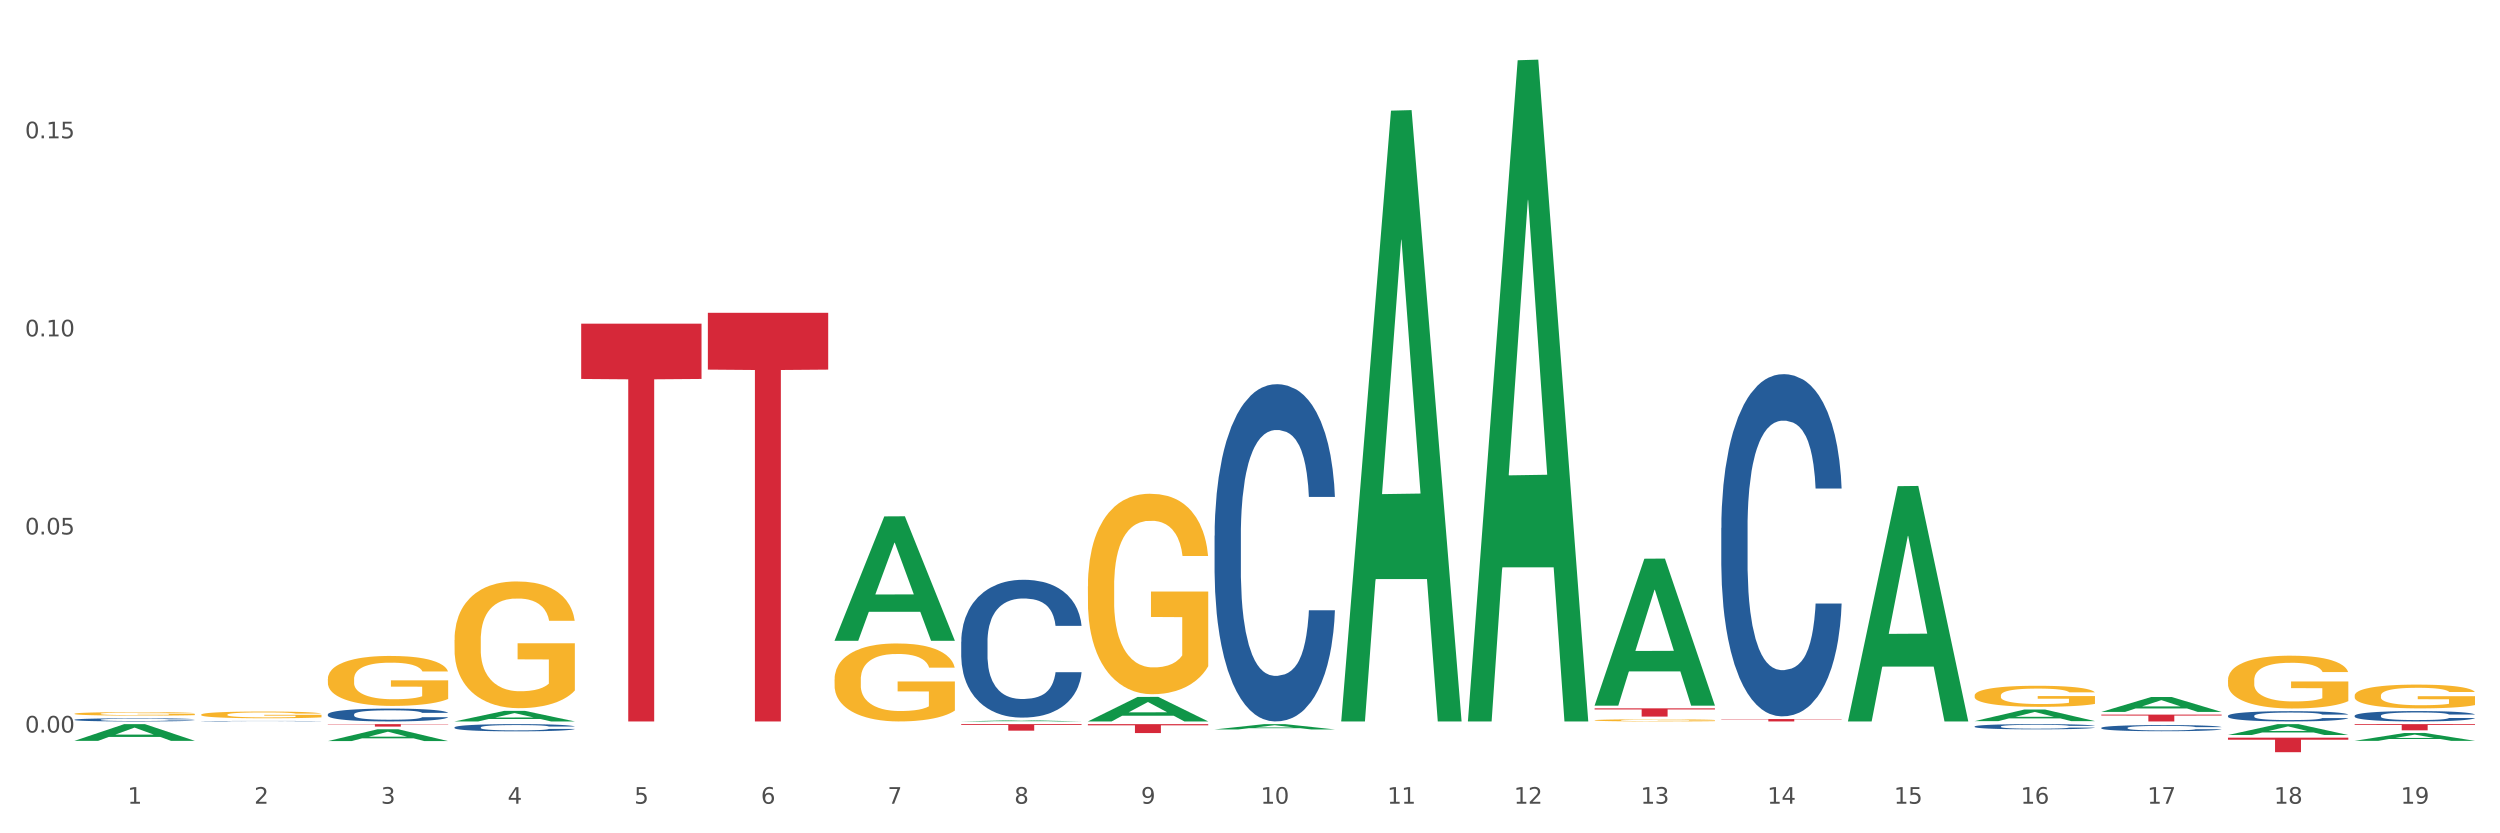 <?xml version="1.0" encoding="utf-8" standalone="no"?>
<!DOCTYPE svg PUBLIC "-//W3C//DTD SVG 1.1//EN"
  "http://www.w3.org/Graphics/SVG/1.1/DTD/svg11.dtd">
<svg xmlns:xlink="http://www.w3.org/1999/xlink" width="1080pt" height="360pt" viewBox="0 0 1080 360" xmlns="http://www.w3.org/2000/svg" version="1.1">
 <rect x="0" y="0" width="1080" height="360" fill="#333333" stroke="none"/>
 <defs>
  <style type="text/css">*{stroke-linejoin: round; stroke-linecap: butt}</style>
 </defs>
 <g id="figure_1">
  <g id="patch_1">
   <path d="M 0 360 
L 1080 360 
L 1080 0 
L 0 0 
z
" style="fill: #ffffff; stroke: #ffffff; stroke-linejoin: miter"/>
  </g>
  <g id="axes_1">
   <g id="matplotlib.axis_1">
    <g id="xtick_1">
     <g id="text_1">
      <!-- 1 -->
      <g style="fill: #4d4d4d" transform="translate(55.115 347.204) scale(0.096 -0.096)">
       <defs>
        <path id="DejaVuSans-31" d="M 794 531 
L 1825 531 
L 1825 4091 
L 703 3866 
L 703 4441 
L 1819 4666 
L 2450 4666 
L 2450 531 
L 3481 531 
L 3481 0 
L 794 0 
L 794 531 
z
" transform="scale(0.016)"/>
       </defs>
       <use xlink:href="#DejaVuSans-31"/>
      </g>
     </g>
    </g>
    <g id="xtick_2">
     <g id="text_2">
      <!-- 2 -->
      <g style="fill: #4d4d4d" transform="translate(109.839 347.204) scale(0.096 -0.096)">
       <defs>
        <path id="DejaVuSans-32" d="M 1228 531 
L 3431 531 
L 3431 0 
L 469 0 
L 469 531 
Q 828 903 1448 1529 
Q 2069 2156 2228 2338 
Q 2531 2678 2651 2914 
Q 2772 3150 2772 3378 
Q 2772 3750 2511 3984 
Q 2250 4219 1831 4219 
Q 1534 4219 1204 4116 
Q 875 4013 500 3803 
L 500 4441 
Q 881 4594 1212 4672 
Q 1544 4750 1819 4750 
Q 2544 4750 2975 4387 
Q 3406 4025 3406 3419 
Q 3406 3131 3298 2873 
Q 3191 2616 2906 2266 
Q 2828 2175 2409 1742 
Q 1991 1309 1228 531 
z
" transform="scale(0.016)"/>
       </defs>
       <use xlink:href="#DejaVuSans-32"/>
      </g>
     </g>
    </g>
    <g id="xtick_3">
     <g id="text_3">
      <!-- 3 -->
      <g style="fill: #4d4d4d" transform="translate(164.564 347.204) scale(0.096 -0.096)">
       <defs>
        <path id="DejaVuSans-33" d="M 2597 2516 
Q 3050 2419 3304 2112 
Q 3559 1806 3559 1356 
Q 3559 666 3084 287 
Q 2609 -91 1734 -91 
Q 1441 -91 1130 -33 
Q 819 25 488 141 
L 488 750 
Q 750 597 1062 519 
Q 1375 441 1716 441 
Q 2309 441 2620 675 
Q 2931 909 2931 1356 
Q 2931 1769 2642 2001 
Q 2353 2234 1838 2234 
L 1294 2234 
L 1294 2753 
L 1863 2753 
Q 2328 2753 2575 2939 
Q 2822 3125 2822 3475 
Q 2822 3834 2567 4026 
Q 2313 4219 1838 4219 
Q 1578 4219 1281 4162 
Q 984 4106 628 3988 
L 628 4550 
Q 988 4650 1302 4700 
Q 1616 4750 1894 4750 
Q 2613 4750 3031 4423 
Q 3450 4097 3450 3541 
Q 3450 3153 3228 2886 
Q 3006 2619 2597 2516 
z
" transform="scale(0.016)"/>
       </defs>
       <use xlink:href="#DejaVuSans-33"/>
      </g>
     </g>
    </g>
    <g id="xtick_4">
     <g id="text_4">
      <!-- 4 -->
      <g style="fill: #4d4d4d" transform="translate(219.288 347.204) scale(0.096 -0.096)">
       <defs>
        <path id="DejaVuSans-34" d="M 2419 4116 
L 825 1625 
L 2419 1625 
L 2419 4116 
z
M 2253 4666 
L 3047 4666 
L 3047 1625 
L 3713 1625 
L 3713 1100 
L 3047 1100 
L 3047 0 
L 2419 0 
L 2419 1100 
L 313 1100 
L 313 1709 
L 2253 4666 
z
" transform="scale(0.016)"/>
       </defs>
       <use xlink:href="#DejaVuSans-34"/>
      </g>
     </g>
    </g>
    <g id="xtick_5">
     <g id="text_5">
      <!-- 5 -->
      <g style="fill: #4d4d4d" transform="translate(274.012 347.204) scale(0.096 -0.096)">
       <defs>
        <path id="DejaVuSans-35" d="M 691 4666 
L 3169 4666 
L 3169 4134 
L 1269 4134 
L 1269 2991 
Q 1406 3038 1543 3061 
Q 1681 3084 1819 3084 
Q 2600 3084 3056 2656 
Q 3513 2228 3513 1497 
Q 3513 744 3044 326 
Q 2575 -91 1722 -91 
Q 1428 -91 1123 -41 
Q 819 9 494 109 
L 494 744 
Q 775 591 1075 516 
Q 1375 441 1709 441 
Q 2250 441 2565 725 
Q 2881 1009 2881 1497 
Q 2881 1984 2565 2268 
Q 2250 2553 1709 2553 
Q 1456 2553 1204 2497 
Q 953 2441 691 2322 
L 691 4666 
z
" transform="scale(0.016)"/>
       </defs>
       <use xlink:href="#DejaVuSans-35"/>
      </g>
     </g>
    </g>
    <g id="xtick_6">
     <g id="text_6">
      <!-- 6 -->
      <g style="fill: #4d4d4d" transform="translate(328.736 347.204) scale(0.096 -0.096)">
       <defs>
        <path id="DejaVuSans-36" d="M 2113 2584 
Q 1688 2584 1439 2293 
Q 1191 2003 1191 1497 
Q 1191 994 1439 701 
Q 1688 409 2113 409 
Q 2538 409 2786 701 
Q 3034 994 3034 1497 
Q 3034 2003 2786 2293 
Q 2538 2584 2113 2584 
z
M 3366 4563 
L 3366 3988 
Q 3128 4100 2886 4159 
Q 2644 4219 2406 4219 
Q 1781 4219 1451 3797 
Q 1122 3375 1075 2522 
Q 1259 2794 1537 2939 
Q 1816 3084 2150 3084 
Q 2853 3084 3261 2657 
Q 3669 2231 3669 1497 
Q 3669 778 3244 343 
Q 2819 -91 2113 -91 
Q 1303 -91 875 529 
Q 447 1150 447 2328 
Q 447 3434 972 4092 
Q 1497 4750 2381 4750 
Q 2619 4750 2861 4703 
Q 3103 4656 3366 4563 
z
" transform="scale(0.016)"/>
       </defs>
       <use xlink:href="#DejaVuSans-36"/>
      </g>
     </g>
    </g>
    <g id="xtick_7">
     <g id="text_7">
      <!-- 7 -->
      <g style="fill: #4d4d4d" transform="translate(383.461 347.204) scale(0.096 -0.096)">
       <defs>
        <path id="DejaVuSans-37" d="M 525 4666 
L 3525 4666 
L 3525 4397 
L 1831 0 
L 1172 0 
L 2766 4134 
L 525 4134 
L 525 4666 
z
" transform="scale(0.016)"/>
       </defs>
       <use xlink:href="#DejaVuSans-37"/>
      </g>
     </g>
    </g>
    <g id="xtick_8">
     <g id="text_8">
      <!-- 8 -->
      <g style="fill: #4d4d4d" transform="translate(438.185 347.204) scale(0.096 -0.096)">
       <defs>
        <path id="DejaVuSans-38" d="M 2034 2216 
Q 1584 2216 1326 1975 
Q 1069 1734 1069 1313 
Q 1069 891 1326 650 
Q 1584 409 2034 409 
Q 2484 409 2743 651 
Q 3003 894 3003 1313 
Q 3003 1734 2745 1975 
Q 2488 2216 2034 2216 
z
M 1403 2484 
Q 997 2584 770 2862 
Q 544 3141 544 3541 
Q 544 4100 942 4425 
Q 1341 4750 2034 4750 
Q 2731 4750 3128 4425 
Q 3525 4100 3525 3541 
Q 3525 3141 3298 2862 
Q 3072 2584 2669 2484 
Q 3125 2378 3379 2068 
Q 3634 1759 3634 1313 
Q 3634 634 3220 271 
Q 2806 -91 2034 -91 
Q 1263 -91 848 271 
Q 434 634 434 1313 
Q 434 1759 690 2068 
Q 947 2378 1403 2484 
z
M 1172 3481 
Q 1172 3119 1398 2916 
Q 1625 2713 2034 2713 
Q 2441 2713 2670 2916 
Q 2900 3119 2900 3481 
Q 2900 3844 2670 4047 
Q 2441 4250 2034 4250 
Q 1625 4250 1398 4047 
Q 1172 3844 1172 3481 
z
" transform="scale(0.016)"/>
       </defs>
       <use xlink:href="#DejaVuSans-38"/>
      </g>
     </g>
    </g>
    <g id="xtick_9">
     <g id="text_9">
      <!-- 9 -->
      <g style="fill: #4d4d4d" transform="translate(492.909 347.204) scale(0.096 -0.096)">
       <defs>
        <path id="DejaVuSans-39" d="M 703 97 
L 703 672 
Q 941 559 1184 500 
Q 1428 441 1663 441 
Q 2288 441 2617 861 
Q 2947 1281 2994 2138 
Q 2813 1869 2534 1725 
Q 2256 1581 1919 1581 
Q 1219 1581 811 2004 
Q 403 2428 403 3163 
Q 403 3881 828 4315 
Q 1253 4750 1959 4750 
Q 2769 4750 3195 4129 
Q 3622 3509 3622 2328 
Q 3622 1225 3098 567 
Q 2575 -91 1691 -91 
Q 1453 -91 1209 -44 
Q 966 3 703 97 
z
M 1959 2075 
Q 2384 2075 2632 2365 
Q 2881 2656 2881 3163 
Q 2881 3666 2632 3958 
Q 2384 4250 1959 4250 
Q 1534 4250 1286 3958 
Q 1038 3666 1038 3163 
Q 1038 2656 1286 2365 
Q 1534 2075 1959 2075 
z
" transform="scale(0.016)"/>
       </defs>
       <use xlink:href="#DejaVuSans-39"/>
      </g>
     </g>
    </g>
    <g id="xtick_10">
     <g id="text_10">
      <!-- 10 -->
      <g style="fill: #4d4d4d" transform="translate(544.58 347.204) scale(0.096 -0.096)">
       <defs>
        <path id="DejaVuSans-30" d="M 2034 4250 
Q 1547 4250 1301 3770 
Q 1056 3291 1056 2328 
Q 1056 1369 1301 889 
Q 1547 409 2034 409 
Q 2525 409 2770 889 
Q 3016 1369 3016 2328 
Q 3016 3291 2770 3770 
Q 2525 4250 2034 4250 
z
M 2034 4750 
Q 2819 4750 3233 4129 
Q 3647 3509 3647 2328 
Q 3647 1150 3233 529 
Q 2819 -91 2034 -91 
Q 1250 -91 836 529 
Q 422 1150 422 2328 
Q 422 3509 836 4129 
Q 1250 4750 2034 4750 
z
" transform="scale(0.016)"/>
       </defs>
       <use xlink:href="#DejaVuSans-31"/>
       <use xlink:href="#DejaVuSans-30" transform="translate(63.623 0)"/>
      </g>
     </g>
    </g>
    <g id="xtick_11">
     <g id="text_11">
      <!-- 11 -->
      <g style="fill: #4d4d4d" transform="translate(599.304 347.204) scale(0.096 -0.096)">
       <use xlink:href="#DejaVuSans-31"/>
       <use xlink:href="#DejaVuSans-31" transform="translate(63.623 0)"/>
      </g>
     </g>
    </g>
    <g id="xtick_12">
     <g id="text_12">
      <!-- 12 -->
      <g style="fill: #4d4d4d" transform="translate(654.028 347.204) scale(0.096 -0.096)">
       <use xlink:href="#DejaVuSans-31"/>
       <use xlink:href="#DejaVuSans-32" transform="translate(63.623 0)"/>
      </g>
     </g>
    </g>
    <g id="xtick_13">
     <g id="text_13">
      <!-- 13 -->
      <g style="fill: #4d4d4d" transform="translate(708.752 347.204) scale(0.096 -0.096)">
       <use xlink:href="#DejaVuSans-31"/>
       <use xlink:href="#DejaVuSans-33" transform="translate(63.623 0)"/>
      </g>
     </g>
    </g>
    <g id="xtick_14">
     <g id="text_14">
      <!-- 14 -->
      <g style="fill: #4d4d4d" transform="translate(763.477 347.204) scale(0.096 -0.096)">
       <use xlink:href="#DejaVuSans-31"/>
       <use xlink:href="#DejaVuSans-34" transform="translate(63.623 0)"/>
      </g>
     </g>
    </g>
    <g id="xtick_15">
     <g id="text_15">
      <!-- 15 -->
      <g style="fill: #4d4d4d" transform="translate(818.201 347.204) scale(0.096 -0.096)">
       <use xlink:href="#DejaVuSans-31"/>
       <use xlink:href="#DejaVuSans-35" transform="translate(63.623 0)"/>
      </g>
     </g>
    </g>
    <g id="xtick_16">
     <g id="text_16">
      <!-- 16 -->
      <g style="fill: #4d4d4d" transform="translate(872.925 347.204) scale(0.096 -0.096)">
       <use xlink:href="#DejaVuSans-31"/>
       <use xlink:href="#DejaVuSans-36" transform="translate(63.623 0)"/>
      </g>
     </g>
    </g>
    <g id="xtick_17">
     <g id="text_17">
      <!-- 17 -->
      <g style="fill: #4d4d4d" transform="translate(927.649 347.204) scale(0.096 -0.096)">
       <use xlink:href="#DejaVuSans-31"/>
       <use xlink:href="#DejaVuSans-37" transform="translate(63.623 0)"/>
      </g>
     </g>
    </g>
    <g id="xtick_18">
     <g id="text_18">
      <!-- 18 -->
      <g style="fill: #4d4d4d" transform="translate(982.374 347.204) scale(0.096 -0.096)">
       <use xlink:href="#DejaVuSans-31"/>
       <use xlink:href="#DejaVuSans-38" transform="translate(63.623 0)"/>
      </g>
     </g>
    </g>
    <g id="xtick_19">
     <g id="text_19">
      <!-- 19 -->
      <g style="fill: #4d4d4d" transform="translate(1037.098 347.204) scale(0.096 -0.096)">
       <use xlink:href="#DejaVuSans-31"/>
       <use xlink:href="#DejaVuSans-39" transform="translate(63.623 0)"/>
      </g>
     </g>
    </g>
    <g id="xtick_20"/>
    <g id="xtick_21"/>
    <g id="xtick_22"/>
    <g id="xtick_23"/>
    <g id="xtick_24"/>
    <g id="xtick_25"/>
    <g id="xtick_26"/>
    <g id="xtick_27"/>
    <g id="xtick_28"/>
    <g id="xtick_29"/>
    <g id="xtick_30"/>
    <g id="xtick_31"/>
    <g id="xtick_32"/>
    <g id="xtick_33"/>
    <g id="xtick_34"/>
    <g id="xtick_35"/>
    <g id="xtick_36"/>
    <g id="xtick_37"/>
   </g>
   <g id="matplotlib.axis_2">
    <g id="ytick_1">
     <g id="text_20">
      <!-- 0.00 -->
      <g style="fill: #4d4d4d" transform="translate(10.8 316.46) scale(0.096 -0.096)">
       <defs>
        <path id="DejaVuSans-2e" d="M 684 794 
L 1344 794 
L 1344 0 
L 684 0 
L 684 794 
z
" transform="scale(0.016)"/>
       </defs>
       <use xlink:href="#DejaVuSans-30"/>
       <use xlink:href="#DejaVuSans-2e" transform="translate(63.623 0)"/>
       <use xlink:href="#DejaVuSans-30" transform="translate(95.41 0)"/>
       <use xlink:href="#DejaVuSans-30" transform="translate(159.033 0)"/>
      </g>
     </g>
    </g>
    <g id="ytick_2">
     <g id="text_21">
      <!-- 0.05 -->
      <g style="fill: #4d4d4d" transform="translate(10.8 230.891) scale(0.096 -0.096)">
       <use xlink:href="#DejaVuSans-30"/>
       <use xlink:href="#DejaVuSans-2e" transform="translate(63.623 0)"/>
       <use xlink:href="#DejaVuSans-30" transform="translate(95.41 0)"/>
       <use xlink:href="#DejaVuSans-35" transform="translate(159.033 0)"/>
      </g>
     </g>
    </g>
    <g id="ytick_3">
     <g id="text_22">
      <!-- 0.10 -->
      <g style="fill: #4d4d4d" transform="translate(10.8 145.322) scale(0.096 -0.096)">
       <use xlink:href="#DejaVuSans-30"/>
       <use xlink:href="#DejaVuSans-2e" transform="translate(63.623 0)"/>
       <use xlink:href="#DejaVuSans-31" transform="translate(95.41 0)"/>
       <use xlink:href="#DejaVuSans-30" transform="translate(159.033 0)"/>
      </g>
     </g>
    </g>
    <g id="ytick_4">
     <g id="text_23">
      <!-- 0.15 -->
      <g style="fill: #4d4d4d" transform="translate(10.8 59.753) scale(0.096 -0.096)">
       <use xlink:href="#DejaVuSans-30"/>
       <use xlink:href="#DejaVuSans-2e" transform="translate(63.623 0)"/>
       <use xlink:href="#DejaVuSans-31" transform="translate(95.41 0)"/>
       <use xlink:href="#DejaVuSans-35" transform="translate(159.033 0)"/>
      </g>
     </g>
    </g>
    <g id="ytick_5"/>
    <g id="ytick_6"/>
    <g id="ytick_7"/>
    <g id="ytick_8"/>
   </g>
   <g id="PolyCollection_1">
    <path d="M 32.175 320.029 
L 32.229 320.022 
L 53.667 312.819 
L 62.564 312.812 
L 84.163 320.043 
L 73.873 320.043 
L 69.21 318.359 
L 47.075 318.359 
L 46.914 318.386 
L 42.412 320.043 
L 32.175 320.043 
L 32.175 320.029 
L 49.862 317.354 
L 66.423 317.347 
L 58.223 314.354 
L 58.115 314.34 
L 58.008 314.36 
L 49.808 317.347 
L 49.862 317.354 
L 32.175 320.029 
z
" clip-path="url(#pfbd6b58846)" style="fill: #109648"/>
    <path d="M 141.624 320.144 
L 141.677 320.139 
L 163.116 315.036 
L 172.012 315.031 
L 193.612 320.154 
L 183.321 320.154 
L 178.658 318.961 
L 156.523 318.961 
L 156.362 318.98 
L 151.86 320.154 
L 141.624 320.154 
L 141.624 320.144 
L 159.31 318.249 
L 175.871 318.244 
L 167.671 316.123 
L 167.564 316.113 
L 167.457 316.128 
L 159.257 318.244 
L 159.31 318.249 
L 141.624 320.144 
z
" clip-path="url(#pfbd6b58846)" style="fill: #109648"/>
    <path d="M 1017.212 300.498 
L 1017.273 300.489 
L 1017.273 300.15 
L 1017.396 299.859 
L 1018.01 299.155 
L 1018.931 298.573 
L 1019.606 298.263 
L 1020.281 298.01 
L 1021.079 297.756 
L 1022.061 297.493 
L 1023.841 297.108 
L 1024.946 296.911 
L 1026.296 296.705 
L 1028.751 296.404 
L 1030.531 296.235 
L 1032.373 296.094 
L 1035.38 295.925 
L 1037.344 295.85 
L 1039.431 295.794 
L 1041.948 295.756 
L 1043.85 295.747 
L 1048.024 295.775 
L 1051.584 295.859 
L 1053.303 295.925 
L 1055.512 296.038 
L 1056.679 296.113 
L 1058.581 296.263 
L 1060.546 296.46 
L 1061.896 296.629 
L 1063.921 296.949 
L 1065.456 297.268 
L 1066.868 297.662 
L 1067.604 297.935 
L 1068.157 298.188 
L 1068.648 298.479 
L 1069.139 298.939 
L 1058.09 298.939 
L 1057.661 298.611 
L 1056.986 298.301 
L 1056.004 298 
L 1055.144 297.812 
L 1053.671 297.578 
L 1052.321 297.428 
L 1050.909 297.315 
L 1049.19 297.221 
L 1047.84 297.174 
L 1045.937 297.136 
L 1042.193 297.146 
L 1039.677 297.221 
L 1037.958 297.315 
L 1036.853 297.399 
L 1035.871 297.493 
L 1034.766 297.625 
L 1033.477 297.822 
L 1032.557 298 
L 1031.636 298.226 
L 1030.899 298.451 
L 1030.224 298.714 
L 1029.672 298.996 
L 1029.242 299.287 
L 1028.874 299.643 
L 1028.567 300.235 
L 1028.567 301.521 
L 1028.69 301.812 
L 1028.997 302.197 
L 1029.365 302.488 
L 1029.979 302.836 
L 1030.531 303.071 
L 1031.575 303.409 
L 1032.741 303.69 
L 1033.662 303.869 
L 1034.582 304.019 
L 1036.178 304.226 
L 1037.958 304.395 
L 1039.493 304.498 
L 1041.579 304.592 
L 1042.991 304.629 
L 1044.219 304.648 
L 1047.226 304.648 
L 1049.375 304.62 
L 1051.768 304.554 
L 1053.61 304.47 
L 1055.144 304.366 
L 1056.863 304.197 
L 1057.968 304.038 
L 1057.968 302.075 
L 1044.464 302.066 
L 1044.464 300.761 
L 1069.2 300.761 
L 1069.2 304.592 
L 1068.157 304.789 
L 1066.99 304.967 
L 1065.763 305.127 
L 1063.921 305.324 
L 1061.712 305.512 
L 1059.748 305.643 
L 1057.661 305.756 
L 1055.206 305.859 
L 1052.014 305.953 
L 1050.05 305.991 
L 1047.595 306.019 
L 1044.71 306.028 
L 1042.193 306.01 
L 1039.738 305.963 
L 1037.16 305.878 
L 1034.644 305.756 
L 1032.741 305.634 
L 1030.838 305.484 
L 1028.813 305.287 
L 1027.217 305.099 
L 1025.989 304.93 
L 1024.639 304.714 
L 1023.166 304.432 
L 1022.061 304.179 
L 1021.079 303.916 
L 1020.035 303.578 
L 1019.299 303.287 
L 1018.562 302.92 
L 1018.133 302.648 
L 1017.642 302.226 
L 1017.273 301.634 
L 1017.212 300.498 
z
" clip-path="url(#pfbd6b58846)" style="fill: #f7b32b"/>
    <path d="M 962.488 293.797 
L 962.549 293.776 
L 962.549 293.026 
L 962.672 292.379 
L 963.286 290.816 
L 964.206 289.523 
L 964.881 288.836 
L 965.557 288.273 
L 966.355 287.71 
L 967.337 287.126 
L 969.117 286.272 
L 970.221 285.834 
L 971.572 285.375 
L 974.027 284.708 
L 975.807 284.333 
L 977.648 284.02 
L 980.656 283.645 
L 982.62 283.478 
L 984.707 283.353 
L 987.223 283.27 
L 989.126 283.249 
L 993.3 283.312 
L 996.86 283.499 
L 998.579 283.645 
L 1000.788 283.895 
L 1001.954 284.062 
L 1003.857 284.395 
L 1005.821 284.833 
L 1007.172 285.208 
L 1009.197 285.917 
L 1010.732 286.626 
L 1012.143 287.501 
L 1012.88 288.106 
L 1013.432 288.669 
L 1013.923 289.315 
L 1014.414 290.336 
L 1003.366 290.336 
L 1002.936 289.607 
L 1002.261 288.919 
L 1001.279 288.252 
L 1000.42 287.835 
L 998.947 287.314 
L 997.596 286.98 
L 996.185 286.73 
L 994.466 286.522 
L 993.116 286.418 
L 991.213 286.334 
L 987.469 286.355 
L 984.952 286.522 
L 983.234 286.73 
L 982.129 286.918 
L 981.147 287.126 
L 980.042 287.418 
L 978.753 287.856 
L 977.832 288.252 
L 976.912 288.752 
L 976.175 289.253 
L 975.5 289.836 
L 974.948 290.462 
L 974.518 291.108 
L 974.15 291.9 
L 973.843 293.213 
L 973.843 296.069 
L 973.966 296.715 
L 974.272 297.57 
L 974.641 298.216 
L 975.255 298.987 
L 975.807 299.509 
L 976.85 300.259 
L 978.017 300.884 
L 978.937 301.28 
L 979.858 301.614 
L 981.454 302.073 
L 983.234 302.448 
L 984.768 302.677 
L 986.855 302.885 
L 988.267 302.969 
L 989.494 303.011 
L 992.502 303.011 
L 994.65 302.948 
L 997.044 302.802 
L 998.885 302.614 
L 1000.42 302.385 
L 1002.139 302.01 
L 1003.243 301.656 
L 1003.243 297.299 
L 989.74 297.278 
L 989.74 294.381 
L 1014.476 294.381 
L 1014.476 302.885 
L 1013.432 303.323 
L 1012.266 303.719 
L 1011.038 304.074 
L 1009.197 304.511 
L 1006.987 304.928 
L 1005.023 305.22 
L 1002.936 305.47 
L 1000.481 305.7 
L 997.29 305.908 
L 995.325 305.991 
L 992.87 306.054 
L 989.985 306.075 
L 987.469 306.033 
L 985.014 305.929 
L 982.436 305.741 
L 979.919 305.47 
L 978.017 305.199 
L 976.114 304.866 
L 974.088 304.428 
L 972.492 304.011 
L 971.265 303.636 
L 969.915 303.156 
L 968.441 302.531 
L 967.337 301.968 
L 966.355 301.385 
L 965.311 300.634 
L 964.575 299.988 
L 963.838 299.175 
L 963.408 298.57 
L 962.917 297.632 
L 962.549 296.319 
L 962.488 293.797 
z
" clip-path="url(#pfbd6b58846)" style="fill: #f7b32b"/>
    <path d="M 1017.212 309.193 
L 1017.273 309.189 
L 1017.273 309.074 
L 1017.458 308.918 
L 1018.134 308.631 
L 1018.994 308.414 
L 1020.469 308.16 
L 1021.268 308.054 
L 1022.312 307.935 
L 1024.463 307.742 
L 1026.921 307.578 
L 1028.642 307.488 
L 1029.932 307.431 
L 1032.821 307.328 
L 1034.48 307.283 
L 1036.2 307.246 
L 1037.675 307.222 
L 1040.133 307.193 
L 1042.1 307.181 
L 1044.374 307.177 
L 1046.279 307.181 
L 1048.798 307.197 
L 1052.485 307.246 
L 1053.899 307.275 
L 1055.804 307.324 
L 1057.77 307.39 
L 1059.368 307.455 
L 1061.211 307.55 
L 1063.116 307.672 
L 1064.96 307.828 
L 1066.25 307.972 
L 1067.295 308.123 
L 1068.217 308.308 
L 1068.893 308.509 
L 1069.2 308.677 
L 1057.954 308.677 
L 1057.647 308.525 
L 1057.033 308.361 
L 1056.418 308.25 
L 1055.742 308.16 
L 1054.697 308.058 
L 1053.776 307.992 
L 1052.239 307.914 
L 1050.826 307.865 
L 1049.658 307.836 
L 1048.245 307.812 
L 1045.234 307.787 
L 1043.083 307.787 
L 1041.731 307.795 
L 1040.072 307.816 
L 1038.659 307.845 
L 1036.999 307.894 
L 1035.709 307.947 
L 1034.418 308.017 
L 1033.681 308.066 
L 1032.575 308.156 
L 1031.837 308.23 
L 1030.854 308.357 
L 1030.301 308.447 
L 1029.318 308.681 
L 1028.888 308.853 
L 1028.703 308.972 
L 1028.58 309.103 
L 1028.58 309.742 
L 1028.949 310.029 
L 1029.256 310.152 
L 1029.748 310.291 
L 1030.67 310.472 
L 1032.022 310.648 
L 1033.435 310.775 
L 1034.603 310.853 
L 1035.709 310.91 
L 1036.815 310.955 
L 1038.167 310.996 
L 1039.273 311.021 
L 1040.932 311.045 
L 1042.899 311.058 
L 1044.435 311.058 
L 1047.569 311.037 
L 1048.982 311.017 
L 1050.334 310.988 
L 1051.809 310.943 
L 1052.977 310.894 
L 1053.653 310.857 
L 1054.759 310.779 
L 1055.619 310.697 
L 1056.357 310.603 
L 1056.848 310.521 
L 1057.401 310.398 
L 1057.831 310.259 
L 1057.954 310.185 
L 1069.2 310.185 
L 1068.954 310.332 
L 1068.524 310.476 
L 1067.664 310.668 
L 1066.988 310.779 
L 1065.943 310.914 
L 1064.837 311.029 
L 1063.301 311.156 
L 1061.887 311.25 
L 1060.412 311.332 
L 1058.815 311.406 
L 1055.926 311.509 
L 1054.882 311.537 
L 1052.67 311.586 
L 1050.949 311.615 
L 1048.429 311.644 
L 1045.848 311.66 
L 1043.145 311.664 
L 1040.748 311.656 
L 1038.105 311.631 
L 1036.446 311.607 
L 1034.603 311.57 
L 1032.452 311.513 
L 1030.424 311.443 
L 1028.519 311.361 
L 1026.737 311.267 
L 1025.078 311.16 
L 1022.927 310.984 
L 1021.329 310.812 
L 1020.162 310.652 
L 1019.363 310.517 
L 1018.564 310.345 
L 1018.134 310.226 
L 1017.458 309.939 
L 1017.212 309.672 
L 1017.212 309.193 
z
" clip-path="url(#pfbd6b58846)" style="fill: #255c99"/>
    <path d="M 688.866 305.988 
L 740.854 305.988 
L 740.854 306.487 
L 720.404 306.49 
L 720.404 309.577 
L 709.193 309.577 
L 709.193 306.49 
L 688.866 306.487 
L 688.866 305.992 
L 688.866 305.988 
z
" clip-path="url(#pfbd6b58846)" style="fill: #d62839"/>
    <path d="M 853.039 313.832 
L 853.101 313.83 
L 853.101 313.772 
L 853.285 313.693 
L 853.961 313.548 
L 854.821 313.438 
L 856.296 313.31 
L 857.095 313.256 
L 858.14 313.196 
L 860.29 313.098 
L 862.748 313.015 
L 864.469 312.97 
L 865.76 312.941 
L 868.648 312.889 
L 870.307 312.866 
L 872.028 312.848 
L 873.503 312.835 
L 875.961 312.821 
L 877.927 312.815 
L 880.201 312.812 
L 882.106 312.815 
L 884.625 312.823 
L 888.312 312.848 
L 889.726 312.862 
L 891.631 312.887 
L 893.597 312.92 
L 895.195 312.953 
L 897.038 313.001 
L 898.943 313.063 
L 900.787 313.142 
L 902.077 313.214 
L 903.122 313.291 
L 904.044 313.384 
L 904.72 313.486 
L 905.027 313.571 
L 893.782 313.571 
L 893.474 313.494 
L 892.86 313.411 
L 892.245 313.355 
L 891.569 313.31 
L 890.525 313.258 
L 889.603 313.225 
L 888.067 313.185 
L 886.653 313.16 
L 885.486 313.146 
L 884.072 313.134 
L 881.061 313.121 
L 878.91 313.121 
L 877.558 313.125 
L 875.899 313.136 
L 874.486 313.15 
L 872.827 313.175 
L 871.536 313.202 
L 870.246 313.237 
L 869.508 313.262 
L 868.402 313.308 
L 867.665 313.345 
L 866.681 313.409 
L 866.128 313.455 
L 865.145 313.573 
L 864.715 313.66 
L 864.531 313.72 
L 864.408 313.786 
L 864.408 314.109 
L 864.776 314.254 
L 865.084 314.316 
L 865.575 314.387 
L 866.497 314.478 
L 867.849 314.567 
L 869.262 314.631 
L 870.43 314.671 
L 871.536 314.7 
L 872.642 314.723 
L 873.994 314.743 
L 875.1 314.756 
L 876.759 314.768 
L 878.726 314.774 
L 880.262 314.774 
L 883.396 314.764 
L 884.81 314.754 
L 886.162 314.739 
L 887.636 314.716 
L 888.804 314.691 
L 889.48 314.673 
L 890.586 314.633 
L 891.446 314.592 
L 892.184 314.544 
L 892.675 314.503 
L 893.228 314.441 
L 893.659 314.37 
L 893.782 314.333 
L 905.027 314.333 
L 904.781 314.408 
L 904.351 314.48 
L 903.491 314.578 
L 902.815 314.633 
L 901.77 314.702 
L 900.664 314.76 
L 899.128 314.824 
L 897.714 314.872 
L 896.24 314.913 
L 894.642 314.95 
L 891.754 315.002 
L 890.709 315.017 
L 888.497 315.042 
L 886.776 315.056 
L 884.257 315.071 
L 881.676 315.079 
L 878.972 315.081 
L 876.575 315.077 
L 873.933 315.064 
L 872.273 315.052 
L 870.43 315.033 
L 868.279 315.004 
L 866.251 314.969 
L 864.346 314.928 
L 862.564 314.88 
L 860.905 314.826 
L 858.754 314.737 
L 857.156 314.65 
L 855.989 314.569 
L 855.19 314.501 
L 854.391 314.414 
L 853.961 314.354 
L 853.285 314.209 
L 853.039 314.074 
L 853.039 313.832 
z
" clip-path="url(#pfbd6b58846)" style="fill: #255c99"/>
    <path d="M 743.591 228.058 
L 743.652 227.923 
L 743.652 224.142 
L 743.836 219.011 
L 744.512 209.56 
L 745.373 202.404 
L 746.848 194.033 
L 747.646 190.523 
L 748.691 186.608 
L 750.842 180.262 
L 753.3 174.861 
L 755.021 171.891 
L 756.311 170.001 
L 759.199 166.625 
L 760.858 165.14 
L 762.579 163.925 
L 764.054 163.115 
L 766.512 162.17 
L 768.478 161.765 
L 770.752 161.63 
L 772.657 161.765 
L 775.177 162.305 
L 778.864 163.925 
L 780.277 164.87 
L 782.182 166.49 
L 784.149 168.65 
L 785.746 170.811 
L 787.59 173.916 
L 789.495 177.967 
L 791.338 183.097 
L 792.629 187.823 
L 793.674 192.818 
L 794.595 198.894 
L 795.271 205.51 
L 795.579 211.046 
L 784.333 211.046 
L 784.026 206.05 
L 783.411 200.649 
L 782.797 197.004 
L 782.121 194.033 
L 781.076 190.658 
L 780.154 188.498 
L 778.618 185.932 
L 777.205 184.312 
L 776.037 183.367 
L 774.624 182.557 
L 771.613 181.747 
L 769.462 181.747 
L 768.11 182.017 
L 766.451 182.692 
L 765.037 183.637 
L 763.378 185.257 
L 762.088 187.013 
L 760.797 189.308 
L 760.06 190.928 
L 758.953 193.898 
L 758.216 196.329 
L 757.233 200.514 
L 756.68 203.485 
L 755.697 211.181 
L 755.266 216.851 
L 755.082 220.767 
L 754.959 225.087 
L 754.959 246.15 
L 755.328 255.601 
L 755.635 259.651 
L 756.127 264.242 
L 757.048 270.183 
L 758.4 275.988 
L 759.814 280.174 
L 760.981 282.739 
L 762.088 284.629 
L 763.194 286.115 
L 764.546 287.465 
L 765.652 288.275 
L 767.311 289.085 
L 769.277 289.49 
L 770.814 289.49 
L 773.948 288.815 
L 775.361 288.14 
L 776.713 287.195 
L 778.188 285.71 
L 779.355 284.089 
L 780.031 282.874 
L 781.138 280.309 
L 781.998 277.609 
L 782.735 274.503 
L 783.227 271.803 
L 783.78 267.752 
L 784.21 263.162 
L 784.333 260.732 
L 795.579 260.732 
L 795.333 265.592 
L 794.903 270.318 
L 794.042 276.663 
L 793.366 280.309 
L 792.322 284.764 
L 791.216 288.545 
L 789.679 292.73 
L 788.266 295.836 
L 786.791 298.536 
L 785.193 300.966 
L 782.305 304.342 
L 781.26 305.287 
L 779.048 306.907 
L 777.327 307.852 
L 774.808 308.797 
L 772.227 309.337 
L 769.523 309.472 
L 767.127 309.202 
L 764.484 308.392 
L 762.825 307.582 
L 760.981 306.367 
L 758.831 304.477 
L 756.803 302.182 
L 754.898 299.481 
L 753.116 296.376 
L 751.456 292.865 
L 749.306 287.06 
L 747.708 281.389 
L 746.54 276.123 
L 745.741 271.668 
L 744.943 265.997 
L 744.512 262.082 
L 743.836 252.631 
L 743.591 243.854 
L 743.591 228.058 
z
" clip-path="url(#pfbd6b58846)" style="fill: #255c99"/>
    <path d="M 524.693 231.431 
L 524.755 231.298 
L 524.755 227.572 
L 524.939 222.516 
L 525.615 213.202 
L 526.476 206.15 
L 527.95 197.9 
L 528.749 194.441 
L 529.794 190.582 
L 531.945 184.328 
L 534.403 179.006 
L 536.123 176.079 
L 537.414 174.216 
L 540.302 170.889 
L 541.961 169.426 
L 543.682 168.228 
L 545.157 167.43 
L 547.615 166.499 
L 549.581 166.099 
L 551.855 165.966 
L 553.76 166.099 
L 556.28 166.632 
L 559.967 168.228 
L 561.38 169.16 
L 563.285 170.756 
L 565.252 172.885 
L 566.849 175.014 
L 568.693 178.075 
L 570.598 182.066 
L 572.441 187.122 
L 573.732 191.779 
L 574.777 196.703 
L 575.698 202.69 
L 576.374 209.21 
L 576.682 214.665 
L 565.436 214.665 
L 565.129 209.742 
L 564.514 204.42 
L 563.9 200.827 
L 563.224 197.9 
L 562.179 194.574 
L 561.257 192.445 
L 559.721 189.917 
L 558.307 188.32 
L 557.14 187.389 
L 555.727 186.59 
L 552.715 185.792 
L 550.565 185.792 
L 549.213 186.058 
L 547.553 186.723 
L 546.14 187.655 
L 544.481 189.251 
L 543.19 190.981 
L 541.9 193.243 
L 541.163 194.84 
L 540.056 197.767 
L 539.319 200.162 
L 538.336 204.287 
L 537.783 207.214 
L 536.799 214.798 
L 536.369 220.387 
L 536.185 224.245 
L 536.062 228.503 
L 536.062 249.26 
L 536.431 258.574 
L 536.738 262.566 
L 537.23 267.09 
L 538.151 272.945 
L 539.503 278.666 
L 540.917 282.791 
L 542.084 285.319 
L 543.19 287.182 
L 544.297 288.645 
L 545.648 289.976 
L 546.755 290.774 
L 548.414 291.573 
L 550.38 291.972 
L 551.917 291.972 
L 555.051 291.306 
L 556.464 290.641 
L 557.816 289.71 
L 559.291 288.246 
L 560.458 286.649 
L 561.134 285.452 
L 562.24 282.924 
L 563.101 280.263 
L 563.838 277.202 
L 564.33 274.541 
L 564.883 270.549 
L 565.313 266.026 
L 565.436 263.63 
L 576.682 263.63 
L 576.436 268.421 
L 576.006 273.078 
L 575.145 279.331 
L 574.469 282.924 
L 573.425 287.315 
L 572.318 291.04 
L 570.782 295.165 
L 569.369 298.225 
L 567.894 300.887 
L 566.296 303.282 
L 563.408 306.608 
L 562.363 307.539 
L 560.151 309.136 
L 558.43 310.068 
L 555.911 310.999 
L 553.33 311.531 
L 550.626 311.664 
L 548.229 311.398 
L 545.587 310.6 
L 543.928 309.801 
L 542.084 308.604 
L 539.933 306.741 
L 537.906 304.479 
L 536.001 301.818 
L 534.218 298.758 
L 532.559 295.298 
L 530.408 289.577 
L 528.811 283.988 
L 527.643 278.799 
L 526.844 274.408 
L 526.045 268.82 
L 525.615 264.961 
L 524.939 255.647 
L 524.693 246.998 
L 524.693 231.431 
z
" clip-path="url(#pfbd6b58846)" style="fill: #255c99"/>
    <path d="M 415.245 277.22 
L 415.306 277.165 
L 415.306 275.643 
L 415.491 273.576 
L 416.167 269.769 
L 417.027 266.886 
L 418.502 263.514 
L 419.301 262.1 
L 420.345 260.523 
L 422.496 257.967 
L 424.954 255.791 
L 426.675 254.595 
L 427.965 253.833 
L 430.854 252.473 
L 432.513 251.875 
L 434.233 251.386 
L 435.708 251.059 
L 438.166 250.679 
L 440.133 250.516 
L 442.407 250.461 
L 444.312 250.516 
L 446.831 250.733 
L 450.518 251.386 
L 451.932 251.766 
L 453.837 252.419 
L 455.803 253.289 
L 457.401 254.159 
L 459.244 255.41 
L 461.149 257.042 
L 462.993 259.109 
L 464.283 261.012 
L 465.328 263.025 
L 466.25 265.472 
L 466.926 268.137 
L 467.233 270.367 
L 455.987 270.367 
L 455.68 268.355 
L 455.066 266.179 
L 454.451 264.711 
L 453.775 263.514 
L 452.73 262.154 
L 451.809 261.284 
L 450.272 260.251 
L 448.859 259.598 
L 447.691 259.218 
L 446.278 258.891 
L 443.267 258.565 
L 441.116 258.565 
L 439.764 258.674 
L 438.105 258.946 
L 436.692 259.326 
L 435.032 259.979 
L 433.742 260.686 
L 432.451 261.611 
L 431.714 262.263 
L 430.608 263.46 
L 429.87 264.439 
L 428.887 266.125 
L 428.334 267.321 
L 427.351 270.421 
L 426.921 272.706 
L 426.736 274.283 
L 426.613 276.023 
L 426.613 284.508 
L 426.982 288.315 
L 427.289 289.946 
L 427.781 291.796 
L 428.703 294.189 
L 430.055 296.527 
L 431.468 298.213 
L 432.636 299.247 
L 433.742 300.008 
L 434.848 300.606 
L 436.2 301.15 
L 437.306 301.477 
L 438.965 301.803 
L 440.932 301.966 
L 442.468 301.966 
L 445.602 301.694 
L 447.015 301.422 
L 448.367 301.041 
L 449.842 300.443 
L 451.01 299.791 
L 451.686 299.301 
L 452.792 298.268 
L 453.652 297.18 
L 454.39 295.929 
L 454.881 294.841 
L 455.434 293.21 
L 455.864 291.361 
L 455.987 290.382 
L 467.233 290.382 
L 466.987 292.339 
L 466.557 294.243 
L 465.697 296.799 
L 465.021 298.268 
L 463.976 300.063 
L 462.87 301.585 
L 461.334 303.271 
L 459.92 304.522 
L 458.445 305.61 
L 456.848 306.589 
L 453.959 307.949 
L 452.915 308.329 
L 450.702 308.982 
L 448.982 309.363 
L 446.462 309.743 
L 443.881 309.961 
L 441.178 310.015 
L 438.781 309.907 
L 436.138 309.58 
L 434.479 309.254 
L 432.636 308.764 
L 430.485 308.003 
L 428.457 307.078 
L 426.552 305.991 
L 424.77 304.74 
L 423.111 303.326 
L 420.96 300.987 
L 419.362 298.703 
L 418.195 296.582 
L 417.396 294.787 
L 416.597 292.503 
L 416.167 290.925 
L 415.491 287.118 
L 415.245 283.583 
L 415.245 277.22 
z
" clip-path="url(#pfbd6b58846)" style="fill: #255c99"/>
    <path d="M 196.348 314.219 
L 196.409 314.216 
L 196.409 314.136 
L 196.594 314.027 
L 197.27 313.827 
L 198.13 313.676 
L 199.605 313.498 
L 200.404 313.424 
L 201.448 313.341 
L 203.599 313.207 
L 206.057 313.093 
L 207.778 313.03 
L 209.068 312.99 
L 211.957 312.918 
L 213.616 312.887 
L 215.336 312.861 
L 216.811 312.844 
L 219.269 312.824 
L 221.236 312.815 
L 223.509 312.812 
L 225.414 312.815 
L 227.934 312.827 
L 231.621 312.861 
L 233.034 312.881 
L 234.939 312.915 
L 236.906 312.961 
L 238.504 313.007 
L 240.347 313.073 
L 242.252 313.158 
L 244.096 313.267 
L 245.386 313.367 
L 246.431 313.473 
L 247.353 313.601 
L 248.029 313.741 
L 248.336 313.859 
L 237.09 313.859 
L 236.783 313.753 
L 236.168 313.639 
L 235.554 313.561 
L 234.878 313.498 
L 233.833 313.427 
L 232.912 313.381 
L 231.375 313.327 
L 229.962 313.293 
L 228.794 313.273 
L 227.381 313.255 
L 224.37 313.238 
L 222.219 313.238 
L 220.867 313.244 
L 219.208 313.258 
L 217.794 313.278 
L 216.135 313.313 
L 214.845 313.35 
L 213.554 313.398 
L 212.817 313.433 
L 211.711 313.496 
L 210.973 313.547 
L 209.99 313.636 
L 209.437 313.699 
L 208.454 313.861 
L 208.024 313.981 
L 207.839 314.064 
L 207.716 314.156 
L 207.716 314.602 
L 208.085 314.802 
L 208.392 314.888 
L 208.884 314.985 
L 209.806 315.111 
L 211.158 315.233 
L 212.571 315.322 
L 213.739 315.376 
L 214.845 315.416 
L 215.951 315.448 
L 217.303 315.476 
L 218.409 315.494 
L 220.068 315.511 
L 222.035 315.519 
L 223.571 315.519 
L 226.705 315.505 
L 228.118 315.491 
L 229.47 315.471 
L 230.945 315.439 
L 232.113 315.405 
L 232.789 315.379 
L 233.895 315.325 
L 234.755 315.268 
L 235.492 315.202 
L 235.984 315.145 
L 236.537 315.059 
L 236.967 314.962 
L 237.09 314.91 
L 248.336 314.91 
L 248.09 315.013 
L 247.66 315.113 
L 246.8 315.248 
L 246.124 315.325 
L 245.079 315.419 
L 243.973 315.499 
L 242.437 315.588 
L 241.023 315.654 
L 239.548 315.711 
L 237.951 315.762 
L 235.062 315.834 
L 234.018 315.854 
L 231.805 315.888 
L 230.085 315.908 
L 227.565 315.928 
L 224.984 315.939 
L 222.28 315.942 
L 219.884 315.937 
L 217.241 315.919 
L 215.582 315.902 
L 213.739 315.877 
L 211.588 315.837 
L 209.56 315.788 
L 207.655 315.731 
L 205.873 315.665 
L 204.214 315.591 
L 202.063 315.468 
L 200.465 315.348 
L 199.298 315.236 
L 198.499 315.142 
L 197.7 315.022 
L 197.27 314.939 
L 196.594 314.739 
L 196.348 314.553 
L 196.348 314.219 
z
" clip-path="url(#pfbd6b58846)" style="fill: #255c99"/>
    <path d="M 141.624 308.604 
L 141.685 308.599 
L 141.685 308.457 
L 141.869 308.264 
L 142.545 307.909 
L 143.406 307.64 
L 144.88 307.325 
L 145.679 307.193 
L 146.724 307.046 
L 148.875 306.807 
L 151.333 306.604 
L 153.054 306.492 
L 154.344 306.421 
L 157.232 306.295 
L 158.891 306.239 
L 160.612 306.193 
L 162.087 306.163 
L 164.545 306.127 
L 166.511 306.112 
L 168.785 306.107 
L 170.69 306.112 
L 173.21 306.132 
L 176.897 306.193 
L 178.31 306.229 
L 180.215 306.289 
L 182.182 306.371 
L 183.779 306.452 
L 185.623 306.569 
L 187.528 306.721 
L 189.371 306.914 
L 190.662 307.091 
L 191.707 307.279 
L 192.628 307.508 
L 193.304 307.756 
L 193.612 307.964 
L 182.366 307.964 
L 182.059 307.777 
L 181.444 307.574 
L 180.83 307.437 
L 180.154 307.325 
L 179.109 307.198 
L 178.187 307.117 
L 176.651 307.02 
L 175.238 306.959 
L 174.07 306.924 
L 172.657 306.893 
L 169.645 306.863 
L 167.495 306.863 
L 166.143 306.873 
L 164.484 306.899 
L 163.07 306.934 
L 161.411 306.995 
L 160.12 307.061 
L 158.83 307.147 
L 158.093 307.208 
L 156.986 307.32 
L 156.249 307.411 
L 155.266 307.568 
L 154.713 307.68 
L 153.73 307.969 
L 153.299 308.183 
L 153.115 308.33 
L 152.992 308.492 
L 152.992 309.284 
L 153.361 309.639 
L 153.668 309.791 
L 154.16 309.964 
L 155.081 310.187 
L 156.433 310.406 
L 157.847 310.563 
L 159.014 310.659 
L 160.12 310.73 
L 161.227 310.786 
L 162.579 310.837 
L 163.685 310.867 
L 165.344 310.898 
L 167.31 310.913 
L 168.847 310.913 
L 171.981 310.888 
L 173.394 310.862 
L 174.746 310.827 
L 176.221 310.771 
L 177.388 310.71 
L 178.064 310.664 
L 179.17 310.568 
L 180.031 310.466 
L 180.768 310.35 
L 181.26 310.248 
L 181.813 310.096 
L 182.243 309.923 
L 182.366 309.832 
L 193.612 309.832 
L 193.366 310.015 
L 192.936 310.192 
L 192.075 310.431 
L 191.399 310.568 
L 190.355 310.735 
L 189.249 310.878 
L 187.712 311.035 
L 186.299 311.152 
L 184.824 311.253 
L 183.226 311.344 
L 180.338 311.471 
L 179.293 311.507 
L 177.081 311.568 
L 175.36 311.603 
L 172.841 311.639 
L 170.26 311.659 
L 167.556 311.664 
L 165.16 311.654 
L 162.517 311.624 
L 160.858 311.593 
L 159.014 311.548 
L 156.864 311.476 
L 154.836 311.39 
L 152.931 311.289 
L 151.149 311.172 
L 149.489 311.04 
L 147.339 310.822 
L 145.741 310.609 
L 144.573 310.411 
L 143.774 310.243 
L 142.975 310.03 
L 142.545 309.883 
L 141.869 309.528 
L 141.624 309.198 
L 141.624 308.604 
z
" clip-path="url(#pfbd6b58846)" style="fill: #255c99"/>
    <path d="M 86.899 311.544 
L 86.961 311.544 
L 86.961 311.538 
L 87.145 311.531 
L 87.821 311.517 
L 88.681 311.506 
L 90.156 311.494 
L 90.955 311.489 
L 92 311.483 
L 94.151 311.474 
L 96.609 311.466 
L 98.329 311.461 
L 99.62 311.459 
L 102.508 311.454 
L 104.167 311.451 
L 105.888 311.45 
L 107.363 311.448 
L 109.821 311.447 
L 111.787 311.446 
L 114.061 311.446 
L 115.966 311.446 
L 118.485 311.447 
L 122.172 311.45 
L 123.586 311.451 
L 125.491 311.453 
L 127.457 311.457 
L 129.055 311.46 
L 130.899 311.464 
L 132.804 311.47 
L 134.647 311.478 
L 135.938 311.485 
L 136.982 311.492 
L 137.904 311.501 
L 138.58 311.511 
L 138.887 311.519 
L 127.642 311.519 
L 127.334 311.512 
L 126.72 311.504 
L 126.105 311.498 
L 125.429 311.494 
L 124.385 311.489 
L 123.463 311.486 
L 121.927 311.482 
L 120.513 311.48 
L 119.346 311.478 
L 117.932 311.477 
L 114.921 311.476 
L 112.77 311.476 
L 111.418 311.476 
L 109.759 311.477 
L 108.346 311.479 
L 106.687 311.481 
L 105.396 311.484 
L 104.106 311.487 
L 103.368 311.489 
L 102.262 311.494 
L 101.525 311.497 
L 100.542 311.504 
L 99.988 311.508 
L 99.005 311.519 
L 98.575 311.528 
L 98.391 311.533 
L 98.268 311.54 
L 98.268 311.571 
L 98.637 311.585 
L 98.944 311.591 
L 99.435 311.598 
L 100.357 311.606 
L 101.709 311.615 
L 103.122 311.621 
L 104.29 311.625 
L 105.396 311.628 
L 106.502 311.63 
L 107.854 311.632 
L 108.96 311.633 
L 110.62 311.634 
L 112.586 311.635 
L 114.122 311.635 
L 117.256 311.634 
L 118.67 311.633 
L 120.022 311.631 
L 121.497 311.629 
L 122.664 311.627 
L 123.34 311.625 
L 124.446 311.621 
L 125.307 311.617 
L 126.044 311.613 
L 126.536 311.609 
L 127.089 311.603 
L 127.519 311.596 
L 127.642 311.592 
L 138.887 311.592 
L 138.642 311.6 
L 138.211 311.606 
L 137.351 311.616 
L 136.675 311.621 
L 135.63 311.628 
L 134.524 311.633 
L 132.988 311.64 
L 131.575 311.644 
L 130.1 311.648 
L 128.502 311.652 
L 125.614 311.657 
L 124.569 311.658 
L 122.357 311.66 
L 120.636 311.662 
L 118.117 311.663 
L 115.536 311.664 
L 112.832 311.664 
L 110.435 311.664 
L 107.793 311.663 
L 106.134 311.661 
L 104.29 311.66 
L 102.139 311.657 
L 100.111 311.653 
L 98.206 311.65 
L 96.424 311.645 
L 94.765 311.64 
L 92.614 311.631 
L 91.017 311.623 
L 89.849 311.615 
L 89.05 311.608 
L 88.251 311.6 
L 87.821 311.594 
L 87.145 311.58 
L 86.899 311.567 
L 86.899 311.544 
z
" clip-path="url(#pfbd6b58846)" style="fill: #255c99"/>
    <path d="M 32.175 310.913 
L 32.236 310.911 
L 32.236 310.876 
L 32.421 310.829 
L 33.097 310.742 
L 33.957 310.676 
L 35.432 310.598 
L 36.231 310.566 
L 37.275 310.53 
L 39.426 310.471 
L 41.884 310.421 
L 43.605 310.394 
L 44.895 310.377 
L 47.784 310.345 
L 49.443 310.332 
L 51.164 310.32 
L 52.638 310.313 
L 55.096 310.304 
L 57.063 310.301 
L 59.337 310.299 
L 61.242 310.301 
L 63.761 310.305 
L 67.448 310.32 
L 68.862 310.329 
L 70.767 310.344 
L 72.733 310.364 
L 74.331 310.384 
L 76.174 310.413 
L 78.079 310.45 
L 79.923 310.497 
L 81.213 310.541 
L 82.258 310.587 
L 83.18 310.643 
L 83.856 310.704 
L 84.163 310.756 
L 72.917 310.756 
L 72.61 310.709 
L 71.996 310.66 
L 71.381 310.626 
L 70.705 310.598 
L 69.66 310.567 
L 68.739 310.547 
L 67.202 310.524 
L 65.789 310.509 
L 64.621 310.5 
L 63.208 310.492 
L 60.197 310.485 
L 58.046 310.485 
L 56.694 310.487 
L 55.035 310.494 
L 53.622 310.502 
L 51.962 310.517 
L 50.672 310.534 
L 49.381 310.555 
L 48.644 310.57 
L 47.538 310.597 
L 46.8 310.62 
L 45.817 310.658 
L 45.264 310.686 
L 44.281 310.757 
L 43.851 310.809 
L 43.666 310.845 
L 43.544 310.885 
L 43.544 311.08 
L 43.912 311.167 
L 44.22 311.204 
L 44.711 311.247 
L 45.633 311.301 
L 46.985 311.355 
L 48.398 311.394 
L 49.566 311.417 
L 50.672 311.435 
L 51.778 311.449 
L 53.13 311.461 
L 54.236 311.469 
L 55.895 311.476 
L 57.862 311.48 
L 59.398 311.48 
L 62.532 311.474 
L 63.945 311.467 
L 65.297 311.459 
L 66.772 311.445 
L 67.94 311.43 
L 68.616 311.419 
L 69.722 311.395 
L 70.582 311.37 
L 71.32 311.341 
L 71.811 311.316 
L 72.364 311.279 
L 72.795 311.237 
L 72.917 311.214 
L 84.163 311.214 
L 83.917 311.259 
L 83.487 311.303 
L 82.627 311.361 
L 81.951 311.395 
L 80.906 311.436 
L 79.8 311.471 
L 78.264 311.51 
L 76.85 311.538 
L 75.375 311.563 
L 73.778 311.586 
L 70.89 311.617 
L 69.845 311.626 
L 67.633 311.641 
L 65.912 311.649 
L 63.392 311.658 
L 60.811 311.663 
L 58.108 311.664 
L 55.711 311.662 
L 53.069 311.654 
L 51.409 311.647 
L 49.566 311.636 
L 47.415 311.618 
L 45.387 311.597 
L 43.482 311.572 
L 41.7 311.543 
L 40.041 311.511 
L 37.89 311.457 
L 36.292 311.405 
L 35.125 311.356 
L 34.326 311.315 
L 33.527 311.263 
L 33.097 311.227 
L 32.421 311.139 
L 32.175 311.058 
L 32.175 310.913 
z
" clip-path="url(#pfbd6b58846)" style="fill: #255c99"/>
    <path d="M 1017.212 312.812 
L 1069.2 312.812 
L 1069.2 313.185 
L 1048.75 313.187 
L 1048.75 315.492 
L 1037.539 315.492 
L 1037.539 313.187 
L 1017.212 313.185 
L 1017.212 312.815 
L 1017.212 312.812 
z
" clip-path="url(#pfbd6b58846)" style="fill: #d62839"/>
    <path d="M 141.624 312.812 
L 193.612 312.812 
L 193.612 312.961 
L 173.161 312.962 
L 173.161 313.883 
L 161.951 313.883 
L 161.951 312.962 
L 141.624 312.961 
L 141.624 312.813 
L 141.624 312.812 
z
" clip-path="url(#pfbd6b58846)" style="fill: #d62839"/>
    <path d="M 32.175 308.336 
L 32.236 308.334 
L 32.236 308.285 
L 32.359 308.242 
L 32.973 308.138 
L 33.894 308.052 
L 34.569 308.006 
L 35.244 307.969 
L 36.042 307.932 
L 37.024 307.893 
L 38.804 307.836 
L 39.909 307.807 
L 41.259 307.777 
L 43.714 307.732 
L 45.494 307.707 
L 47.336 307.687 
L 50.343 307.662 
L 52.307 307.651 
L 54.394 307.642 
L 56.911 307.637 
L 58.814 307.635 
L 62.987 307.64 
L 66.547 307.652 
L 68.266 307.662 
L 70.476 307.678 
L 71.642 307.689 
L 73.544 307.712 
L 75.509 307.741 
L 76.859 307.766 
L 78.884 307.813 
L 80.419 307.86 
L 81.831 307.918 
L 82.567 307.958 
L 83.12 307.995 
L 83.611 308.038 
L 84.102 308.106 
L 73.053 308.106 
L 72.624 308.058 
L 71.949 308.012 
L 70.967 307.968 
L 70.107 307.94 
L 68.634 307.905 
L 67.284 307.883 
L 65.872 307.867 
L 64.153 307.853 
L 62.803 307.846 
L 60.9 307.84 
L 57.156 307.842 
L 54.64 307.853 
L 52.921 307.867 
L 51.816 307.879 
L 50.834 307.893 
L 49.729 307.912 
L 48.44 307.941 
L 47.52 307.968 
L 46.599 308.001 
L 45.863 308.034 
L 45.187 308.073 
L 44.635 308.114 
L 44.205 308.157 
L 43.837 308.21 
L 43.53 308.297 
L 43.53 308.487 
L 43.653 308.53 
L 43.96 308.586 
L 44.328 308.629 
L 44.942 308.68 
L 45.494 308.715 
L 46.538 308.765 
L 47.704 308.806 
L 48.625 308.833 
L 49.545 308.855 
L 51.141 308.885 
L 52.921 308.91 
L 54.456 308.925 
L 56.542 308.939 
L 57.954 308.945 
L 59.182 308.948 
L 62.189 308.948 
L 64.338 308.943 
L 66.731 308.934 
L 68.573 308.921 
L 70.107 308.906 
L 71.826 308.881 
L 72.931 308.858 
L 72.931 308.568 
L 59.427 308.567 
L 59.427 308.375 
L 84.163 308.375 
L 84.163 308.939 
L 83.12 308.968 
L 81.953 308.995 
L 80.726 309.018 
L 78.884 309.047 
L 76.675 309.075 
L 74.711 309.094 
L 72.624 309.111 
L 70.169 309.126 
L 66.977 309.14 
L 65.013 309.146 
L 62.558 309.15 
L 59.673 309.151 
L 57.156 309.148 
L 54.701 309.141 
L 52.123 309.129 
L 49.607 309.111 
L 47.704 309.093 
L 45.801 309.071 
L 43.776 309.042 
L 42.18 309.014 
L 40.952 308.989 
L 39.602 308.957 
L 38.129 308.916 
L 37.024 308.878 
L 36.042 308.84 
L 34.998 308.79 
L 34.262 308.747 
L 33.525 308.693 
L 33.096 308.653 
L 32.605 308.59 
L 32.236 308.503 
L 32.175 308.336 
z
" clip-path="url(#pfbd6b58846)" style="fill: #f7b32b"/>
    <path d="M 86.899 308.727 
L 86.961 308.725 
L 86.961 308.629 
L 87.083 308.546 
L 87.697 308.346 
L 88.618 308.181 
L 89.293 308.093 
L 89.968 308.021 
L 90.766 307.949 
L 91.748 307.874 
L 93.528 307.765 
L 94.633 307.709 
L 95.983 307.65 
L 98.439 307.565 
L 100.219 307.517 
L 102.06 307.477 
L 105.067 307.429 
L 107.032 307.408 
L 109.118 307.392 
L 111.635 307.381 
L 113.538 307.378 
L 117.712 307.386 
L 121.272 307.41 
L 122.99 307.429 
L 125.2 307.461 
L 126.366 307.482 
L 128.269 307.525 
L 130.233 307.581 
L 131.583 307.629 
L 133.609 307.719 
L 135.143 307.81 
L 136.555 307.922 
L 137.291 307.999 
L 137.844 308.071 
L 138.335 308.154 
L 138.826 308.285 
L 127.778 308.285 
L 127.348 308.191 
L 126.673 308.103 
L 125.691 308.018 
L 124.832 307.965 
L 123.358 307.898 
L 122.008 307.855 
L 120.596 307.823 
L 118.878 307.797 
L 117.527 307.783 
L 115.625 307.773 
L 111.881 307.775 
L 109.364 307.797 
L 107.645 307.823 
L 106.541 307.847 
L 105.559 307.874 
L 104.454 307.911 
L 103.165 307.967 
L 102.244 308.018 
L 101.323 308.082 
L 100.587 308.146 
L 99.912 308.221 
L 99.359 308.301 
L 98.93 308.383 
L 98.561 308.485 
L 98.254 308.653 
L 98.254 309.018 
L 98.377 309.101 
L 98.684 309.21 
L 99.052 309.293 
L 99.666 309.391 
L 100.219 309.458 
L 101.262 309.554 
L 102.428 309.634 
L 103.349 309.685 
L 104.27 309.727 
L 105.865 309.786 
L 107.645 309.834 
L 109.18 309.863 
L 111.267 309.89 
L 112.678 309.901 
L 113.906 309.906 
L 116.914 309.906 
L 119.062 309.898 
L 121.456 309.879 
L 123.297 309.855 
L 124.832 309.826 
L 126.55 309.778 
L 127.655 309.733 
L 127.655 309.175 
L 114.152 309.173 
L 114.152 308.802 
L 138.887 308.802 
L 138.887 309.89 
L 137.844 309.946 
L 136.678 309.997 
L 135.45 310.042 
L 133.609 310.098 
L 131.399 310.151 
L 129.435 310.189 
L 127.348 310.221 
L 124.893 310.25 
L 121.701 310.277 
L 119.737 310.287 
L 117.282 310.295 
L 114.397 310.298 
L 111.881 310.293 
L 109.425 310.279 
L 106.847 310.255 
L 104.331 310.221 
L 102.428 310.186 
L 100.525 310.143 
L 98.5 310.087 
L 96.904 310.034 
L 95.676 309.986 
L 94.326 309.925 
L 92.853 309.845 
L 91.748 309.773 
L 90.766 309.698 
L 89.723 309.602 
L 88.986 309.519 
L 88.25 309.415 
L 87.82 309.338 
L 87.329 309.218 
L 86.961 309.05 
L 86.899 308.727 
z
" clip-path="url(#pfbd6b58846)" style="fill: #f7b32b"/>
    <path d="M 141.624 293.344 
L 141.685 293.324 
L 141.685 292.614 
L 141.808 292.003 
L 142.421 290.524 
L 143.342 289.301 
L 144.017 288.651 
L 144.693 288.118 
L 145.49 287.586 
L 146.472 287.034 
L 148.252 286.225 
L 149.357 285.811 
L 150.708 285.377 
L 153.163 284.746 
L 154.943 284.391 
L 156.784 284.095 
L 159.792 283.74 
L 161.756 283.583 
L 163.843 283.464 
L 166.359 283.386 
L 168.262 283.366 
L 172.436 283.425 
L 175.996 283.602 
L 177.714 283.74 
L 179.924 283.977 
L 181.09 284.135 
L 182.993 284.45 
L 184.957 284.864 
L 186.308 285.219 
L 188.333 285.89 
L 189.867 286.56 
L 191.279 287.389 
L 192.016 287.96 
L 192.568 288.493 
L 193.059 289.104 
L 193.55 290.07 
L 182.502 290.07 
L 182.072 289.38 
L 181.397 288.729 
L 180.415 288.098 
L 179.556 287.704 
L 178.083 287.211 
L 176.732 286.896 
L 175.321 286.659 
L 173.602 286.462 
L 172.252 286.363 
L 170.349 286.284 
L 166.605 286.304 
L 164.088 286.462 
L 162.37 286.659 
L 161.265 286.836 
L 160.283 287.034 
L 159.178 287.31 
L 157.889 287.724 
L 156.968 288.098 
L 156.048 288.572 
L 155.311 289.045 
L 154.636 289.597 
L 154.083 290.189 
L 153.654 290.8 
L 153.286 291.549 
L 152.979 292.792 
L 152.979 295.493 
L 153.101 296.105 
L 153.408 296.913 
L 153.777 297.524 
L 154.39 298.254 
L 154.943 298.747 
L 155.986 299.457 
L 157.152 300.048 
L 158.073 300.423 
L 158.994 300.739 
L 160.59 301.172 
L 162.37 301.527 
L 163.904 301.744 
L 165.991 301.941 
L 167.403 302.02 
L 168.63 302.06 
L 171.638 302.06 
L 173.786 302.001 
L 176.18 301.863 
L 178.021 301.685 
L 179.556 301.468 
L 181.274 301.113 
L 182.379 300.778 
L 182.379 296.657 
L 168.876 296.637 
L 168.876 293.896 
L 193.612 293.896 
L 193.612 301.941 
L 192.568 302.356 
L 191.402 302.73 
L 190.174 303.065 
L 188.333 303.48 
L 186.123 303.874 
L 184.159 304.15 
L 182.072 304.387 
L 179.617 304.604 
L 176.425 304.801 
L 174.461 304.88 
L 172.006 304.939 
L 169.121 304.959 
L 166.605 304.919 
L 164.15 304.821 
L 161.572 304.643 
L 159.055 304.387 
L 157.152 304.13 
L 155.25 303.815 
L 153.224 303.401 
L 151.628 303.006 
L 150.401 302.651 
L 149.05 302.198 
L 147.577 301.606 
L 146.472 301.074 
L 145.49 300.522 
L 144.447 299.812 
L 143.71 299.2 
L 142.974 298.431 
L 142.544 297.86 
L 142.053 296.972 
L 141.685 295.73 
L 141.624 293.344 
z
" clip-path="url(#pfbd6b58846)" style="fill: #f7b32b"/>
    <path d="M 196.348 276.484 
L 196.409 276.434 
L 196.409 274.633 
L 196.532 273.083 
L 197.146 269.332 
L 198.066 266.232 
L 198.742 264.581 
L 199.417 263.231 
L 200.215 261.881 
L 201.197 260.481 
L 202.977 258.43 
L 204.082 257.38 
L 205.432 256.28 
L 207.887 254.68 
L 209.667 253.779 
L 211.508 253.029 
L 214.516 252.129 
L 216.48 251.729 
L 218.567 251.429 
L 221.084 251.229 
L 222.986 251.179 
L 227.16 251.329 
L 230.72 251.779 
L 232.439 252.129 
L 234.648 252.729 
L 235.815 253.129 
L 237.717 253.929 
L 239.681 254.98 
L 241.032 255.88 
L 243.057 257.58 
L 244.592 259.28 
L 246.003 261.381 
L 246.74 262.831 
L 247.292 264.181 
L 247.783 265.732 
L 248.275 268.182 
L 237.226 268.182 
L 236.797 266.432 
L 236.121 264.781 
L 235.139 263.181 
L 234.28 262.181 
L 232.807 260.931 
L 231.457 260.131 
L 230.045 259.53 
L 228.326 259.03 
L 226.976 258.78 
L 225.073 258.58 
L 221.329 258.63 
L 218.813 259.03 
L 217.094 259.53 
L 215.989 259.981 
L 215.007 260.481 
L 213.902 261.181 
L 212.613 262.231 
L 211.693 263.181 
L 210.772 264.381 
L 210.035 265.582 
L 209.36 266.982 
L 208.808 268.482 
L 208.378 270.032 
L 208.01 271.933 
L 207.703 275.083 
L 207.703 281.935 
L 207.826 283.485 
L 208.133 285.535 
L 208.501 287.086 
L 209.115 288.936 
L 209.667 290.186 
L 210.711 291.986 
L 211.877 293.487 
L 212.797 294.437 
L 213.718 295.237 
L 215.314 296.337 
L 217.094 297.237 
L 218.628 297.787 
L 220.715 298.288 
L 222.127 298.488 
L 223.355 298.588 
L 226.362 298.588 
L 228.51 298.438 
L 230.904 298.088 
L 232.746 297.637 
L 234.28 297.087 
L 235.999 296.187 
L 237.104 295.337 
L 237.104 284.885 
L 223.6 284.835 
L 223.6 277.884 
L 248.336 277.884 
L 248.336 298.288 
L 247.292 299.338 
L 246.126 300.288 
L 244.899 301.138 
L 243.057 302.188 
L 240.848 303.188 
L 238.884 303.889 
L 236.797 304.489 
L 234.341 305.039 
L 231.15 305.539 
L 229.186 305.739 
L 226.73 305.889 
L 223.846 305.939 
L 221.329 305.839 
L 218.874 305.589 
L 216.296 305.139 
L 213.779 304.489 
L 211.877 303.839 
L 209.974 303.038 
L 207.948 301.988 
L 206.353 300.988 
L 205.125 300.088 
L 203.775 298.938 
L 202.302 297.437 
L 201.197 296.087 
L 200.215 294.687 
L 199.171 292.887 
L 198.435 291.336 
L 197.698 289.386 
L 197.269 287.936 
L 196.777 285.685 
L 196.409 282.535 
L 196.348 276.484 
z
" clip-path="url(#pfbd6b58846)" style="fill: #f7b32b"/>
    <path d="M 634.142 311.127 
L 634.196 310.859 
L 655.634 26.028 
L 664.531 25.759 
L 686.13 311.664 
L 675.84 311.664 
L 671.177 245.087 
L 649.042 245.087 
L 648.881 246.161 
L 644.379 311.664 
L 634.142 311.664 
L 634.142 311.127 
L 651.829 205.356 
L 668.39 205.088 
L 660.19 86.699 
L 660.082 86.162 
L 659.975 86.967 
L 651.775 205.088 
L 651.829 205.356 
L 634.142 311.127 
z
" clip-path="url(#pfbd6b58846)" style="fill: #109648"/>
    <path d="M 251.072 139.825 
L 303.06 139.825 
L 303.06 163.705 
L 282.61 163.866 
L 282.61 311.664 
L 271.399 311.664 
L 271.399 163.866 
L 251.072 163.705 
L 251.072 139.986 
L 251.072 139.825 
z
" clip-path="url(#pfbd6b58846)" style="fill: #d62839"/>
    <path d="M 962.488 317.525 
L 962.541 317.521 
L 983.98 312.817 
L 992.877 312.812 
L 1014.476 317.534 
L 1004.185 317.534 
L 999.522 316.435 
L 977.387 316.435 
L 977.227 316.452 
L 972.724 317.534 
L 962.488 317.534 
L 962.488 317.525 
L 980.174 315.779 
L 996.735 315.774 
L 988.535 313.819 
L 988.428 313.81 
L 988.321 313.823 
L 980.121 315.774 
L 980.174 315.779 
L 962.488 317.525 
z
" clip-path="url(#pfbd6b58846)" style="fill: #109648"/>
    <path d="M 524.693 315.118 
L 524.747 315.116 
L 546.185 312.815 
L 555.082 312.812 
L 576.682 315.122 
L 566.391 315.122 
L 561.728 314.584 
L 539.593 314.584 
L 539.432 314.593 
L 534.93 315.122 
L 524.693 315.122 
L 524.693 315.118 
L 542.38 314.263 
L 558.941 314.261 
L 550.741 313.305 
L 550.634 313.3 
L 550.527 313.307 
L 542.327 314.261 
L 542.38 314.263 
L 524.693 315.118 
z
" clip-path="url(#pfbd6b58846)" style="fill: #109648"/>
    <path d="M 196.348 311.656 
L 196.401 311.651 
L 217.84 307.091 
L 226.737 307.087 
L 248.336 311.664 
L 238.045 311.664 
L 233.383 310.598 
L 211.247 310.598 
L 211.087 310.616 
L 206.585 311.664 
L 196.348 311.664 
L 196.348 311.656 
L 214.034 309.962 
L 230.596 309.958 
L 222.395 308.063 
L 222.288 308.054 
L 222.181 308.067 
L 213.981 309.958 
L 214.034 309.962 
L 196.348 311.656 
z
" clip-path="url(#pfbd6b58846)" style="fill: #109648"/>
    <path d="M 360.521 276.722 
L 360.574 276.671 
L 382.013 223.079 
L 390.91 223.029 
L 412.509 276.823 
L 402.218 276.823 
L 397.555 264.296 
L 375.42 264.296 
L 375.26 264.498 
L 370.757 276.823 
L 360.521 276.823 
L 360.521 276.722 
L 378.207 256.821 
L 394.768 256.77 
L 386.568 234.495 
L 386.461 234.394 
L 386.354 234.545 
L 378.154 256.77 
L 378.207 256.821 
L 360.521 276.722 
z
" clip-path="url(#pfbd6b58846)" style="fill: #109648"/>
    <path d="M 907.763 314.423 
L 907.825 314.421 
L 907.825 314.353 
L 908.009 314.26 
L 908.685 314.09 
L 909.545 313.96 
L 911.02 313.809 
L 911.819 313.746 
L 912.864 313.675 
L 915.015 313.561 
L 917.473 313.463 
L 919.193 313.41 
L 920.484 313.376 
L 923.372 313.315 
L 925.031 313.288 
L 926.752 313.266 
L 928.227 313.251 
L 930.685 313.234 
L 932.651 313.227 
L 934.925 313.225 
L 936.83 313.227 
L 939.35 313.237 
L 943.037 313.266 
L 944.45 313.283 
L 946.355 313.312 
L 948.321 313.351 
L 949.919 313.39 
L 951.763 313.446 
L 953.668 313.519 
L 955.511 313.612 
L 956.802 313.697 
L 957.846 313.787 
L 958.768 313.897 
L 959.444 314.016 
L 959.751 314.116 
L 948.506 314.116 
L 948.199 314.026 
L 947.584 313.929 
L 946.97 313.863 
L 946.294 313.809 
L 945.249 313.748 
L 944.327 313.709 
L 942.791 313.663 
L 941.377 313.634 
L 940.21 313.617 
L 938.796 313.602 
L 935.785 313.588 
L 933.635 313.588 
L 932.283 313.593 
L 930.623 313.605 
L 929.21 313.622 
L 927.551 313.651 
L 926.26 313.683 
L 924.97 313.724 
L 924.232 313.753 
L 923.126 313.807 
L 922.389 313.851 
L 921.406 313.926 
L 920.853 313.98 
L 919.869 314.119 
L 919.439 314.221 
L 919.255 314.292 
L 919.132 314.37 
L 919.132 314.75 
L 919.501 314.92 
L 919.808 314.994 
L 920.3 315.076 
L 921.221 315.184 
L 922.573 315.288 
L 923.987 315.364 
L 925.154 315.41 
L 926.26 315.444 
L 927.366 315.471 
L 928.718 315.495 
L 929.825 315.51 
L 931.484 315.525 
L 933.45 315.532 
L 934.986 315.532 
L 938.12 315.52 
L 939.534 315.508 
L 940.886 315.491 
L 942.361 315.464 
L 943.528 315.435 
L 944.204 315.413 
L 945.31 315.366 
L 946.171 315.318 
L 946.908 315.262 
L 947.4 315.213 
L 947.953 315.14 
L 948.383 315.057 
L 948.506 315.013 
L 959.751 315.013 
L 959.506 315.101 
L 959.075 315.186 
L 958.215 315.3 
L 957.539 315.366 
L 956.495 315.447 
L 955.388 315.515 
L 953.852 315.59 
L 952.439 315.646 
L 950.964 315.695 
L 949.366 315.739 
L 946.478 315.8 
L 945.433 315.817 
L 943.221 315.846 
L 941.5 315.863 
L 938.981 315.88 
L 936.4 315.89 
L 933.696 315.893 
L 931.299 315.888 
L 928.657 315.873 
L 926.998 315.858 
L 925.154 315.837 
L 923.003 315.802 
L 920.975 315.761 
L 919.07 315.712 
L 917.288 315.656 
L 915.629 315.593 
L 913.478 315.488 
L 911.881 315.386 
L 910.713 315.291 
L 909.914 315.21 
L 909.115 315.108 
L 908.685 315.037 
L 908.009 314.867 
L 907.763 314.708 
L 907.763 314.423 
z
" clip-path="url(#pfbd6b58846)" style="fill: #255c99"/>
    <path d="M 962.488 309.219 
L 962.549 309.214 
L 962.549 309.101 
L 962.733 308.947 
L 963.409 308.663 
L 964.27 308.448 
L 965.745 308.196 
L 966.543 308.091 
L 967.588 307.973 
L 969.739 307.783 
L 972.197 307.621 
L 973.918 307.531 
L 975.208 307.475 
L 978.096 307.373 
L 979.756 307.329 
L 981.476 307.292 
L 982.951 307.268 
L 985.409 307.239 
L 987.376 307.227 
L 989.649 307.223 
L 991.554 307.227 
L 994.074 307.243 
L 997.761 307.292 
L 999.174 307.32 
L 1001.079 307.369 
L 1003.046 307.434 
L 1004.643 307.499 
L 1006.487 307.592 
L 1008.392 307.714 
L 1010.236 307.868 
L 1011.526 308.01 
L 1012.571 308.16 
L 1013.492 308.342 
L 1014.168 308.541 
L 1014.476 308.708 
L 1003.23 308.708 
L 1002.923 308.557 
L 1002.308 308.395 
L 1001.694 308.286 
L 1001.018 308.196 
L 999.973 308.095 
L 999.051 308.03 
L 997.515 307.953 
L 996.102 307.904 
L 994.934 307.876 
L 993.521 307.852 
L 990.51 307.827 
L 988.359 307.827 
L 987.007 307.836 
L 985.348 307.856 
L 983.934 307.884 
L 982.275 307.933 
L 980.985 307.986 
L 979.694 308.055 
L 978.957 308.103 
L 977.851 308.192 
L 977.113 308.265 
L 976.13 308.391 
L 975.577 308.48 
L 974.594 308.712 
L 974.163 308.882 
L 973.979 309 
L 973.856 309.129 
L 973.856 309.762 
L 974.225 310.046 
L 974.532 310.168 
L 975.024 310.306 
L 975.946 310.484 
L 977.298 310.658 
L 978.711 310.784 
L 979.878 310.861 
L 980.985 310.918 
L 982.091 310.963 
L 983.443 311.003 
L 984.549 311.027 
L 986.208 311.052 
L 988.174 311.064 
L 989.711 311.064 
L 992.845 311.044 
L 994.258 311.023 
L 995.61 310.995 
L 997.085 310.95 
L 998.253 310.902 
L 998.928 310.865 
L 1000.035 310.788 
L 1000.895 310.707 
L 1001.632 310.614 
L 1002.124 310.533 
L 1002.677 310.411 
L 1003.107 310.273 
L 1003.23 310.2 
L 1014.476 310.2 
L 1014.23 310.346 
L 1013.8 310.488 
L 1012.939 310.679 
L 1012.263 310.788 
L 1011.219 310.922 
L 1010.113 311.036 
L 1008.576 311.161 
L 1007.163 311.255 
L 1005.688 311.336 
L 1004.09 311.409 
L 1001.202 311.51 
L 1000.158 311.539 
L 997.945 311.587 
L 996.225 311.616 
L 993.705 311.644 
L 991.124 311.66 
L 988.42 311.664 
L 986.024 311.656 
L 983.381 311.632 
L 981.722 311.607 
L 979.878 311.571 
L 977.728 311.514 
L 975.7 311.445 
L 973.795 311.364 
L 972.013 311.271 
L 970.353 311.165 
L 968.203 310.991 
L 966.605 310.821 
L 965.437 310.662 
L 964.638 310.529 
L 963.84 310.358 
L 963.409 310.241 
L 962.733 309.957 
L 962.488 309.693 
L 962.488 309.219 
z
" clip-path="url(#pfbd6b58846)" style="fill: #255c99"/>
    <path d="M 415.245 311.663 
L 415.299 311.663 
L 436.737 311.164 
L 445.634 311.164 
L 467.233 311.664 
L 456.943 311.664 
L 452.28 311.548 
L 430.145 311.548 
L 429.984 311.55 
L 425.482 311.664 
L 415.245 311.664 
L 415.245 311.663 
L 432.932 311.478 
L 449.493 311.478 
L 441.293 311.27 
L 441.185 311.269 
L 441.078 311.271 
L 432.878 311.478 
L 432.932 311.478 
L 415.245 311.663 
z
" clip-path="url(#pfbd6b58846)" style="fill: #109648"/>
    <path d="M 469.969 311.644 
L 470.023 311.634 
L 491.461 301.067 
L 500.358 301.057 
L 521.957 311.664 
L 511.667 311.664 
L 507.004 309.194 
L 484.869 309.194 
L 484.708 309.234 
L 480.206 311.664 
L 469.969 311.664 
L 469.969 311.644 
L 487.656 307.72 
L 504.217 307.71 
L 496.017 303.318 
L 495.91 303.298 
L 495.802 303.328 
L 487.602 307.71 
L 487.656 307.72 
L 469.969 311.644 
z
" clip-path="url(#pfbd6b58846)" style="fill: #109648"/>
    <path d="M 579.418 311.168 
L 579.471 310.92 
L 600.91 47.806 
L 609.807 47.558 
L 631.406 311.664 
L 621.115 311.664 
L 616.453 250.163 
L 594.317 250.163 
L 594.157 251.155 
L 589.655 311.664 
L 579.418 311.664 
L 579.418 311.168 
L 597.104 213.461 
L 613.666 213.213 
L 605.465 103.851 
L 605.358 103.355 
L 605.251 104.099 
L 597.051 213.213 
L 597.104 213.461 
L 579.418 311.168 
z
" clip-path="url(#pfbd6b58846)" style="fill: #109648"/>
    <path d="M 962.488 318.682 
L 1014.476 318.682 
L 1014.476 319.553 
L 994.025 319.559 
L 994.025 324.95 
L 982.815 324.95 
L 982.815 319.559 
L 962.488 319.553 
L 962.488 318.688 
L 962.488 318.682 
z
" clip-path="url(#pfbd6b58846)" style="fill: #d62839"/>
    <path d="M 305.796 135.144 
L 357.784 135.144 
L 357.784 159.675 
L 337.334 159.84 
L 337.334 311.664 
L 326.123 311.664 
L 326.123 159.84 
L 305.796 159.675 
L 305.796 135.31 
L 305.796 135.144 
z
" clip-path="url(#pfbd6b58846)" style="fill: #d62839"/>
    <path d="M 415.245 312.812 
L 467.233 312.812 
L 467.233 313.205 
L 446.783 313.208 
L 446.783 315.637 
L 435.572 315.637 
L 435.572 313.208 
L 415.245 313.205 
L 415.245 312.815 
L 415.245 312.812 
z
" clip-path="url(#pfbd6b58846)" style="fill: #d62839"/>
    <path d="M 743.591 310.621 
L 795.579 310.621 
L 795.579 310.766 
L 775.128 310.767 
L 775.128 311.664 
L 763.918 311.664 
L 763.918 310.767 
L 743.591 310.766 
L 743.591 310.622 
L 743.591 310.621 
z
" clip-path="url(#pfbd6b58846)" style="fill: #d62839"/>
    <path d="M 907.763 308.713 
L 959.751 308.713 
L 959.751 309.123 
L 939.301 309.126 
L 939.301 311.664 
L 928.09 311.664 
L 928.09 309.126 
L 907.763 309.123 
L 907.763 308.716 
L 907.763 308.713 
z
" clip-path="url(#pfbd6b58846)" style="fill: #d62839"/>
    <path d="M 469.969 312.812 
L 521.957 312.812 
L 521.957 313.35 
L 501.507 313.354 
L 501.507 316.683 
L 490.296 316.683 
L 490.296 313.354 
L 469.969 313.35 
L 469.969 312.816 
L 469.969 312.812 
z
" clip-path="url(#pfbd6b58846)" style="fill: #d62839"/>
    <path d="M 469.969 253.32 
L 470.031 253.241 
L 470.031 250.393 
L 470.153 247.941 
L 470.767 242.009 
L 471.688 237.105 
L 472.363 234.495 
L 473.038 232.359 
L 473.836 230.223 
L 474.818 228.008 
L 476.598 224.765 
L 477.703 223.104 
L 479.053 221.364 
L 481.508 218.833 
L 483.288 217.409 
L 485.13 216.223 
L 488.137 214.799 
L 490.102 214.166 
L 492.188 213.692 
L 494.705 213.375 
L 496.608 213.296 
L 500.781 213.534 
L 504.341 214.245 
L 506.06 214.799 
L 508.27 215.748 
L 509.436 216.381 
L 511.339 217.647 
L 513.303 219.308 
L 514.653 220.731 
L 516.679 223.421 
L 518.213 226.11 
L 519.625 229.432 
L 520.361 231.726 
L 520.914 233.862 
L 521.405 236.314 
L 521.896 240.19 
L 510.848 240.19 
L 510.418 237.421 
L 509.743 234.811 
L 508.761 232.28 
L 507.901 230.698 
L 506.428 228.72 
L 505.078 227.455 
L 503.666 226.506 
L 501.948 225.715 
L 500.597 225.319 
L 498.695 225.003 
L 494.95 225.082 
L 492.434 225.715 
L 490.715 226.506 
L 489.61 227.217 
L 488.628 228.008 
L 487.524 229.116 
L 486.235 230.777 
L 485.314 232.28 
L 484.393 234.178 
L 483.657 236.076 
L 482.982 238.291 
L 482.429 240.664 
L 481.999 243.116 
L 481.631 246.122 
L 481.324 251.105 
L 481.324 261.941 
L 481.447 264.394 
L 481.754 267.637 
L 482.122 270.089 
L 482.736 273.015 
L 483.288 274.993 
L 484.332 277.84 
L 485.498 280.213 
L 486.419 281.716 
L 487.339 282.982 
L 488.935 284.722 
L 490.715 286.145 
L 492.25 287.015 
L 494.337 287.806 
L 495.748 288.123 
L 496.976 288.281 
L 499.984 288.281 
L 502.132 288.044 
L 504.526 287.49 
L 506.367 286.778 
L 507.901 285.908 
L 509.62 284.484 
L 510.725 283.14 
L 510.725 266.608 
L 497.221 266.529 
L 497.221 255.535 
L 521.957 255.535 
L 521.957 287.806 
L 520.914 289.468 
L 519.748 290.97 
L 518.52 292.315 
L 516.679 293.976 
L 514.469 295.558 
L 512.505 296.665 
L 510.418 297.615 
L 507.963 298.485 
L 504.771 299.276 
L 502.807 299.592 
L 500.352 299.829 
L 497.467 299.908 
L 494.95 299.75 
L 492.495 299.355 
L 489.917 298.643 
L 487.401 297.615 
L 485.498 296.586 
L 483.595 295.321 
L 481.57 293.66 
L 479.974 292.078 
L 478.746 290.654 
L 477.396 288.835 
L 475.923 286.462 
L 474.818 284.326 
L 473.836 282.111 
L 472.793 279.264 
L 472.056 276.812 
L 471.32 273.727 
L 470.89 271.433 
L 470.399 267.874 
L 470.031 262.891 
L 469.969 253.32 
z
" clip-path="url(#pfbd6b58846)" style="fill: #f7b32b"/>
    <path d="M 688.866 311.159 
L 688.928 311.158 
L 688.928 311.127 
L 689.05 311.101 
L 689.664 311.036 
L 690.585 310.983 
L 691.26 310.955 
L 691.935 310.932 
L 692.733 310.909 
L 693.715 310.885 
L 695.495 310.85 
L 696.6 310.831 
L 697.95 310.813 
L 700.406 310.785 
L 702.186 310.77 
L 704.027 310.757 
L 707.034 310.741 
L 708.999 310.735 
L 711.086 310.729 
L 713.602 310.726 
L 715.505 310.725 
L 719.679 310.728 
L 723.239 310.735 
L 724.957 310.741 
L 727.167 310.752 
L 728.333 310.759 
L 730.236 310.772 
L 732.2 310.79 
L 733.55 310.806 
L 735.576 310.835 
L 737.11 310.864 
L 738.522 310.9 
L 739.258 310.925 
L 739.811 310.948 
L 740.302 310.975 
L 740.793 311.017 
L 729.745 311.017 
L 729.315 310.987 
L 728.64 310.958 
L 727.658 310.931 
L 726.799 310.914 
L 725.325 310.892 
L 723.975 310.879 
L 722.563 310.868 
L 720.845 310.86 
L 719.494 310.856 
L 717.592 310.852 
L 713.848 310.853 
L 711.331 310.86 
L 709.612 310.868 
L 708.508 310.876 
L 707.526 310.885 
L 706.421 310.897 
L 705.132 310.915 
L 704.211 310.931 
L 703.29 310.952 
L 702.554 310.972 
L 701.879 310.996 
L 701.326 311.022 
L 700.897 311.048 
L 700.528 311.081 
L 700.221 311.135 
L 700.221 311.253 
L 700.344 311.279 
L 700.651 311.314 
L 701.019 311.341 
L 701.633 311.373 
L 702.186 311.394 
L 703.229 311.425 
L 704.395 311.451 
L 705.316 311.467 
L 706.237 311.481 
L 707.832 311.5 
L 709.612 311.515 
L 711.147 311.524 
L 713.234 311.533 
L 714.645 311.536 
L 715.873 311.538 
L 718.881 311.538 
L 721.029 311.536 
L 723.423 311.53 
L 725.264 311.522 
L 726.799 311.512 
L 728.517 311.497 
L 729.622 311.482 
L 729.622 311.303 
L 716.119 311.302 
L 716.119 311.183 
L 740.854 311.183 
L 740.854 311.533 
L 739.811 311.551 
L 738.645 311.567 
L 737.417 311.582 
L 735.576 311.6 
L 733.366 311.617 
L 731.402 311.629 
L 729.315 311.639 
L 726.86 311.649 
L 723.668 311.657 
L 721.704 311.661 
L 719.249 311.663 
L 716.364 311.664 
L 713.848 311.663 
L 711.392 311.658 
L 708.814 311.651 
L 706.298 311.639 
L 704.395 311.628 
L 702.492 311.614 
L 700.467 311.596 
L 698.871 311.579 
L 697.643 311.564 
L 696.293 311.544 
L 694.82 311.518 
L 693.715 311.495 
L 692.733 311.471 
L 691.69 311.44 
L 690.953 311.414 
L 690.217 311.38 
L 689.787 311.355 
L 689.296 311.317 
L 688.928 311.263 
L 688.866 311.159 
z
" clip-path="url(#pfbd6b58846)" style="fill: #f7b32b"/>
    <path d="M 1017.212 320.04 
L 1017.266 320.036 
L 1038.704 316.644 
L 1047.601 316.641 
L 1069.2 320.046 
L 1058.91 320.046 
L 1054.247 319.253 
L 1032.112 319.253 
L 1031.951 319.266 
L 1027.449 320.046 
L 1017.212 320.046 
L 1017.212 320.04 
L 1034.899 318.78 
L 1051.46 318.777 
L 1043.26 317.367 
L 1043.152 317.36 
L 1043.045 317.37 
L 1034.845 318.777 
L 1034.899 318.78 
L 1017.212 320.04 
z
" clip-path="url(#pfbd6b58846)" style="fill: #109648"/>
    <path d="M 798.315 311.473 
L 798.368 311.378 
L 819.807 210.023 
L 828.704 209.927 
L 850.303 311.664 
L 840.012 311.664 
L 835.35 287.973 
L 813.215 287.973 
L 813.054 288.355 
L 808.552 311.664 
L 798.315 311.664 
L 798.315 311.473 
L 816.002 273.835 
L 832.563 273.74 
L 824.362 231.612 
L 824.255 231.421 
L 824.148 231.707 
L 815.948 273.74 
L 816.002 273.835 
L 798.315 311.473 
z
" clip-path="url(#pfbd6b58846)" style="fill: #109648"/>
    <path d="M 688.866 304.721 
L 688.92 304.661 
L 710.358 241.362 
L 719.255 241.302 
L 740.854 304.84 
L 730.564 304.84 
L 725.901 290.044 
L 703.766 290.044 
L 703.605 290.283 
L 699.103 304.84 
L 688.866 304.84 
L 688.866 304.721 
L 706.553 281.215 
L 723.114 281.155 
L 714.914 254.845 
L 714.807 254.726 
L 714.7 254.905 
L 706.499 281.155 
L 706.553 281.215 
L 688.866 304.721 
z
" clip-path="url(#pfbd6b58846)" style="fill: #109648"/>
    <path d="M 907.763 307.553 
L 907.817 307.546 
L 929.255 301.114 
L 938.152 301.108 
L 959.751 307.565 
L 949.461 307.565 
L 944.798 306.061 
L 922.663 306.061 
L 922.502 306.085 
L 918 307.565 
L 907.763 307.565 
L 907.763 307.553 
L 925.45 305.164 
L 942.011 305.158 
L 933.811 302.485 
L 933.704 302.472 
L 933.597 302.491 
L 925.396 305.158 
L 925.45 305.164 
L 907.763 307.553 
z
" clip-path="url(#pfbd6b58846)" style="fill: #109648"/>
    <path d="M 853.039 311.517 
L 853.093 311.512 
L 874.531 306.51 
L 883.428 306.505 
L 905.027 311.526 
L 894.737 311.526 
L 890.074 310.357 
L 867.939 310.357 
L 867.778 310.376 
L 863.276 311.526 
L 853.039 311.526 
L 853.039 311.517 
L 870.726 309.659 
L 887.287 309.655 
L 879.087 307.575 
L 878.98 307.566 
L 878.872 307.58 
L 870.672 309.655 
L 870.726 309.659 
L 853.039 311.517 
z
" clip-path="url(#pfbd6b58846)" style="fill: #109648"/>
    <path d="M 360.521 293.541 
L 360.582 293.51 
L 360.582 292.402 
L 360.705 291.448 
L 361.319 289.141 
L 362.239 287.233 
L 362.914 286.217 
L 363.59 285.387 
L 364.388 284.556 
L 365.37 283.694 
L 367.15 282.433 
L 368.254 281.787 
L 369.605 281.11 
L 372.06 280.125 
L 373.84 279.571 
L 375.681 279.11 
L 378.689 278.556 
L 380.653 278.31 
L 382.74 278.125 
L 385.256 278.002 
L 387.159 277.971 
L 391.333 278.063 
L 394.893 278.34 
L 396.612 278.556 
L 398.821 278.925 
L 399.987 279.171 
L 401.89 279.663 
L 403.854 280.31 
L 405.205 280.863 
L 407.23 281.91 
L 408.765 282.956 
L 410.176 284.248 
L 410.913 285.141 
L 411.465 285.971 
L 411.956 286.925 
L 412.447 288.433 
L 401.399 288.433 
L 400.969 287.356 
L 400.294 286.341 
L 399.312 285.356 
L 398.453 284.741 
L 396.98 283.971 
L 395.629 283.479 
L 394.218 283.11 
L 392.499 282.802 
L 391.149 282.648 
L 389.246 282.525 
L 385.502 282.556 
L 382.985 282.802 
L 381.267 283.11 
L 380.162 283.387 
L 379.18 283.694 
L 378.075 284.125 
L 376.786 284.771 
L 375.865 285.356 
L 374.945 286.094 
L 374.208 286.833 
L 373.533 287.694 
L 372.981 288.618 
L 372.551 289.571 
L 372.183 290.741 
L 371.876 292.679 
L 371.876 296.895 
L 371.999 297.849 
L 372.305 299.11 
L 372.674 300.064 
L 373.287 301.202 
L 373.84 301.972 
L 374.883 303.079 
L 376.05 304.003 
L 376.97 304.587 
L 377.891 305.079 
L 379.487 305.756 
L 381.267 306.31 
L 382.801 306.649 
L 384.888 306.956 
L 386.3 307.08 
L 387.527 307.141 
L 390.535 307.141 
L 392.683 307.049 
L 395.077 306.833 
L 396.918 306.556 
L 398.453 306.218 
L 400.172 305.664 
L 401.276 305.141 
L 401.276 298.71 
L 387.773 298.679 
L 387.773 294.402 
L 412.509 294.402 
L 412.509 306.956 
L 411.465 307.603 
L 410.299 308.187 
L 409.071 308.71 
L 407.23 309.356 
L 405.02 309.972 
L 403.056 310.403 
L 400.969 310.772 
L 398.514 311.11 
L 395.323 311.418 
L 393.358 311.541 
L 390.903 311.633 
L 388.018 311.664 
L 385.502 311.603 
L 383.047 311.449 
L 380.469 311.172 
L 377.952 310.772 
L 376.05 310.372 
L 374.147 309.88 
L 372.121 309.233 
L 370.525 308.618 
L 369.298 308.064 
L 367.948 307.356 
L 366.474 306.433 
L 365.37 305.603 
L 364.388 304.741 
L 363.344 303.633 
L 362.608 302.679 
L 361.871 301.479 
L 361.441 300.587 
L 360.95 299.202 
L 360.582 297.264 
L 360.521 293.541 
z
" clip-path="url(#pfbd6b58846)" style="fill: #f7b32b"/>
    <path d="M 853.039 300.459 
L 853.1 300.451 
L 853.1 300.152 
L 853.223 299.894 
L 853.837 299.27 
L 854.758 298.755 
L 855.433 298.48 
L 856.108 298.256 
L 856.906 298.031 
L 857.888 297.798 
L 859.668 297.457 
L 860.773 297.283 
L 862.123 297.1 
L 864.578 296.834 
L 866.358 296.684 
L 868.2 296.559 
L 871.207 296.41 
L 873.171 296.343 
L 875.258 296.293 
L 877.775 296.26 
L 879.678 296.252 
L 883.851 296.277 
L 887.411 296.351 
L 889.13 296.41 
L 891.34 296.509 
L 892.506 296.576 
L 894.409 296.709 
L 896.373 296.884 
L 897.723 297.033 
L 899.749 297.316 
L 901.283 297.599 
L 902.695 297.948 
L 903.431 298.189 
L 903.984 298.414 
L 904.475 298.671 
L 904.966 299.079 
L 893.918 299.079 
L 893.488 298.788 
L 892.813 298.513 
L 891.831 298.247 
L 890.971 298.081 
L 889.498 297.873 
L 888.148 297.74 
L 886.736 297.64 
L 885.018 297.557 
L 883.667 297.516 
L 881.765 297.482 
L 878.02 297.491 
L 875.504 297.557 
L 873.785 297.64 
L 872.68 297.715 
L 871.698 297.798 
L 870.594 297.915 
L 869.305 298.089 
L 868.384 298.247 
L 867.463 298.447 
L 866.727 298.646 
L 866.051 298.879 
L 865.499 299.129 
L 865.069 299.387 
L 864.701 299.703 
L 864.394 300.226 
L 864.394 301.366 
L 864.517 301.623 
L 864.824 301.964 
L 865.192 302.222 
L 865.806 302.53 
L 866.358 302.738 
L 867.402 303.037 
L 868.568 303.287 
L 869.489 303.445 
L 870.409 303.578 
L 872.005 303.761 
L 873.785 303.91 
L 875.32 304.002 
L 877.407 304.085 
L 878.818 304.118 
L 880.046 304.135 
L 883.053 304.135 
L 885.202 304.11 
L 887.596 304.052 
L 889.437 303.977 
L 890.971 303.885 
L 892.69 303.736 
L 893.795 303.594 
L 893.795 301.856 
L 880.291 301.848 
L 880.291 300.692 
L 905.027 300.692 
L 905.027 304.085 
L 903.984 304.259 
L 902.818 304.417 
L 901.59 304.559 
L 899.749 304.733 
L 897.539 304.9 
L 895.575 305.016 
L 893.488 305.116 
L 891.033 305.207 
L 887.841 305.291 
L 885.877 305.324 
L 883.422 305.349 
L 880.537 305.357 
L 878.02 305.34 
L 875.565 305.299 
L 872.987 305.224 
L 870.471 305.116 
L 868.568 305.008 
L 866.665 304.875 
L 864.64 304.7 
L 863.044 304.534 
L 861.816 304.384 
L 860.466 304.193 
L 858.993 303.943 
L 857.888 303.719 
L 856.906 303.486 
L 855.863 303.187 
L 855.126 302.929 
L 854.389 302.605 
L 853.96 302.364 
L 853.469 301.989 
L 853.1 301.465 
L 853.039 300.459 
z
" clip-path="url(#pfbd6b58846)" style="fill: #f7b32b"/>
   </g>
  </g>
 </g>
 <defs>
  <clipPath id="pfbd6b58846">
   <rect x="32.175" y="10.8" width="1037.025" height="329.109"/>
  </clipPath>
 </defs>
</svg>
